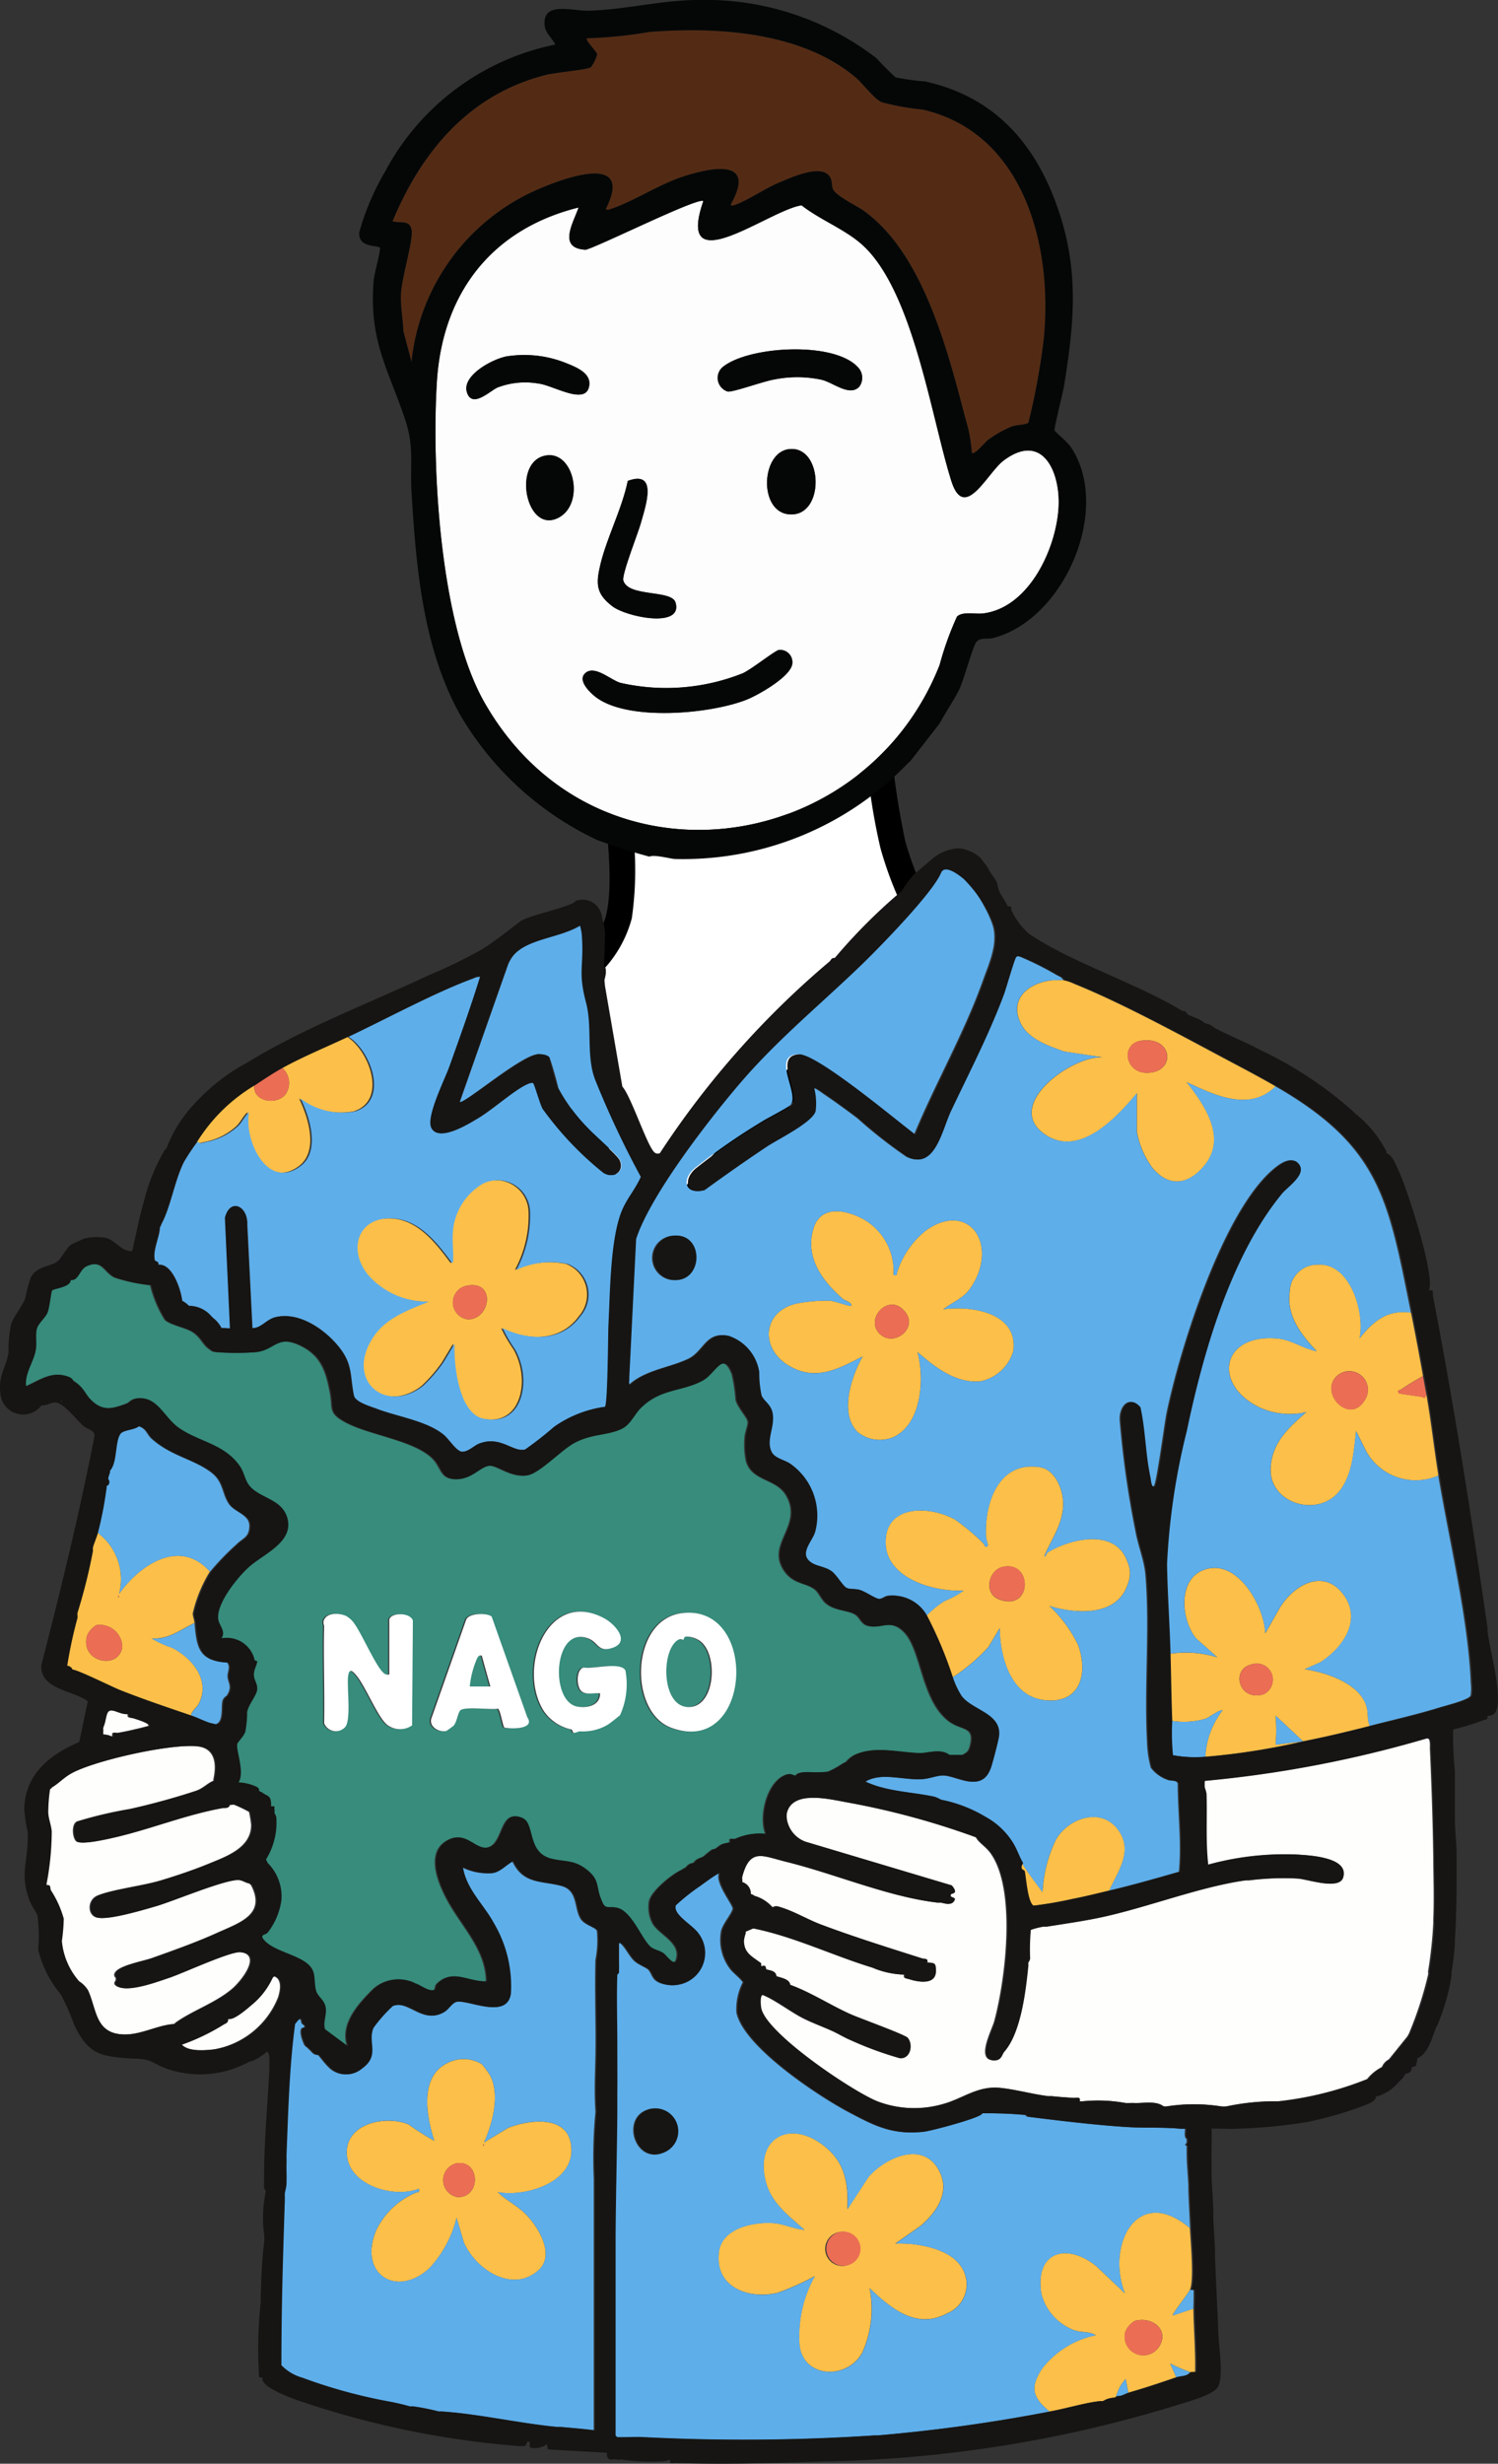 <svg xmlns="http://www.w3.org/2000/svg" xmlns:xlink="http://www.w3.org/1999/xlink" width="109.397" height="179.827" viewBox="0 0 109.397 179.827"><rect x="0" y="0" width="109.397" height="179.827" fill="#333333" stroke="none"/><defs><clipPath id="a"><rect width="109.397" height="179.827" transform="translate(0 0)" fill="none"/></clipPath></defs><g transform="translate(0 -0.002)"><g transform="translate(0 0.002)" clip-path="url(#a)"><path d="M326.771,469.344,322.437,453.6c1.375-.753,4.248-2.642,4.875-5.544.493-2.282.089-6.06-.2-8.15a30.335,30.335,0,0,0,7.363,1.3,7.229,7.229,0,0,0,1.858-.21c2.421-.654,7.478-3.727,9.889-5.244A51.233,51.233,0,0,0,347.3,442.9a26.279,26.279,0,0,0,2.556,6.045l-17.84,20.468Z" transform="translate(-282.093 -381.235)" fill="#fff"/><path d="M337.684,425.951a45.126,45.126,0,0,0,.953,5.781,26.419,26.419,0,0,0,2.326,5.691l-17.122,19.644-4.1-.053-3.955-14.364c.365-.225.773-.5,1.194-.817a8.781,8.781,0,0,0,3.5-4.975,24.821,24.821,0,0,0-.01-7.077,27.593,27.593,0,0,0,6.253.969,8.033,8.033,0,0,0,2.1-.242c2.175-.588,6.185-2.912,8.862-4.556m1.592-3.225s-7.876,5.14-10.943,5.969a6.308,6.308,0,0,1-1.613.177c-3.415,0-8.52-1.7-8.52-1.7s1.105,6.218.442,9.285c-.722,3.341-5.066,5.251-5.066,5.251l4.726,17.161,6.384.083,18.57-21.306a26.374,26.374,0,0,1-2.8-6.384,59.987,59.987,0,0,1-1.179-8.539" transform="translate(-274.34 -369.833)"/><path d="M482.753,1014.308a3.7,3.7,0,0,1,0,.375c.123,2.645.211,5.372.25,8.008,0,.083,0,.167,0,.25.016,1.387.06,2.877,0,4.254,0,.083,0,.167,0,.25a32.094,32.094,0,0,1-.375,3.5c-.013.079.014.173,0,.25a26.877,26.877,0,0,1-1.376,4.254c-.038.1-.1.186-.125.25l-1.37,1.7a1.062,1.062,0,0,0-.507.556,3.324,3.324,0,0,0-1.083.88,24.687,24.687,0,0,1-6.488,1.622,17.009,17.009,0,0,0-3.815.376c-.023,0-.223.013-.375,0a12.68,12.68,0,0,0-4,0c-.072.019-.18-.02-.25,0-.521-.446-1.454-.216-2.127-.25-.207-.01-.418.012-.626,0a11.184,11.184,0,0,0-3.128-.125c-.075.017-.18-.019-.25,0,.069-.389-.2-.231-.434-.249-.521-.038-1.051-.068-1.568-.127-.082-.009-.169.01-.25,0-1.154-.135-2.473-.51-3.581-.61-1.6-.145-2.68.816-4.15,1.2a7.656,7.656,0,0,1-4.781-.214c-1.793-.706-8.169-4.979-8.5-6.826-.026-.143-.125-1.047.179-.93.849.325,2.05,1.244,2.937,1.693.689.349,1.433.615,2.133.933.441.2.9.484,1.38.684a25.309,25.309,0,0,0,3.565,1.305c.727-.009.916-1.01.509-1.5-.194-.234-3.518-1.431-4.162-1.719-1.489-.664-2.915-1.607-4.42-2.149-.049-.411-.619-.506-1-.625-.069-.383-.354-.4-.751-.5-.1-.5-.194-.129-.375-.25-.013-.009.038-.173-.027-.221-.65-.485-1.206-.716-1.228-1.6a2.194,2.194,0,0,1,.129-.553c0-.041,0-.084,0-.125l.57-.243c2.978.589,5.818,1.98,8.749,2.874a6.232,6.232,0,0,0,2.192.5c.041-.005.084.005.125,0-.063.311.14.27.346.336.735.238,1.933.424,1.914-.644-.01-.539-.107-.533-.508-.569-.041,0-.084.005-.125,0,.072-.339-.171-.243-.374-.308-2.431-.773-5.031-1.586-7.409-2.482-.929-.35-1.93-.948-2.894-1.243-.229-.07-.362-.148-.585.029-.04-.034-.074-.084-.125-.125a2.721,2.721,0,0,0-1.251-.751.478.478,0,0,0-.25-.125.877.877,0,0,0-.626-.876c.025-.108-.027-.271,0-.375.556-2.145,1.514-1.525,3.28-1.091,3.536.87,7.418,2.545,10.984,2.967.081.01.168-.006.25,0,.21.015.784.3,1-.189.113-.254-.468-.144-.245-.433.039-.05.562-.013.032-.636l-10.67-3.186a2.1,2.1,0,0,1-1.378-1.687,1.523,1.523,0,0,1,0-.375c.37-1.733,3.157-1.04,4.384-.818a57.062,57.062,0,0,1,9.5,2.569c.176.369.7.658,1.052,1.138,1.924,2.642,1.115,9.218.288,12.277-.176.65-1.314,2.736-.147,2.854.608.061.624-.419.808-.629,1.21-1.38,1.564-4.382,1.752-6.256.008-.082-.007-.168,0-.25a.71.71,0,0,0,.13-.3,15.541,15.541,0,0,1,.049-2.083,5.379,5.379,0,0,1,.947-.242c.079-.012.171.013.25,0,1.346-.217,2.67-.4,4.005-.687,3.392-.737,7.174-2.226,10.509-2.692.08-.011.169.01.25,0a20.225,20.225,0,0,1,3.571-.13c.774.056,3.006.863,3.284-.084.435-1.481-2.416-1.611-3.409-1.668a21.009,21.009,0,0,0-6.448.755c-.194-1.729-.071-3.463-.125-5.2a2.237,2.237,0,0,0-.126-.431,2.557,2.557,0,0,1,0-.5,85.21,85.21,0,0,0,16.231-3.106c.254-.021.254.164.285.353" transform="translate(-378.337 -887.084)" fill="#fefefd"/><path d="M519.9,866.392a7,7,0,0,1,1.336-1.1,6.961,6.961,0,0,0,1.417-.772c-2.095.135-5.582-.848-5.7-3.376-.13-2.911,3.155-2.859,5.06-1.808a15.2,15.2,0,0,1,2.116,1.787c.019.014.091.349.271.141.056-.065-.117-.522-.124-.688-.112-2.45.919-5.531,3.933-5.059,1.142.179,1.709,1.659,1.708,2.682,0,1.437-.855,2.567-1.386,3.815.19.019.086-.171.279-.289,1.687-1.024,4.943-1.748,5.786.668a2.041,2.041,0,0,1,.037,1.658c-.768,2.383-3.775,2.2-5.727,1.594a9.713,9.713,0,0,1,2.1,2.842c.777,2.163.127,4.373-2.527,4.027-2.422-.316-3.18-3.175-3.2-5.244l-.82,1.368a13.323,13.323,0,0,1-2.682,2.26,29.539,29.539,0,0,0-1.877-4.5m5.595-3.6c-1.034.234-1.41,1.918-.286,2.36,2.464.969,2.508-2.864.286-2.36" transform="translate(-452.274 -748.427)" fill="#fcbf49"/><path d="M732.592,753.142a4.135,4.135,0,0,1-5.279-1.791l-.726-1.462c-.179,1.5-.263,3.321-1.314,4.5-1.623,1.827-5.054.743-4.93-1.8.09-1.846,1.322-2.96,2.615-4.084a5.308,5.308,0,0,1-3.463-.355c-3.441-1.7-2.725-5.409,1.383-5.011,1.018.1,1.835.738,2.828.923-1.133-1.212-2.221-2.566-1.966-4.348a2.012,2.012,0,0,1,2.034-1.971c2.385-.173,3.471,3.492,3.065,5.38.991-1.249,2.04-2.124,3.752-1.877.311,1.537.6,3.086.876,4.63-.523.3-1.094.63-1.589.972-.081.056-.377.095-.164.279.064.055,1.365.206,1.676.271.239.05.109.221.327-.145.347,1.948.555,3.94.876,5.881m-7.464-7.214c-1.208,1.267.989,3.493,2.063,1.75a1.357,1.357,0,0,0-2.063-1.75" transform="translate(-627.55 -645.438)" fill="#fcbf49"/><path d="M682.509,920.916a7.941,7.941,0,0,1,3.5.249l-1.555-1.384c-1.06-1.294-1.342-4.147.428-4.935,2.475-1.1,4.551,2.5,4.632,4.567l1.022-1.792c.918-1.595,3.054-2.961,4.546-1.212,1.594,1.869.2,4-1.525,5.109l-1.165.522c1.533.217,3.9.994,4.477,2.593.209.575.048,1.031.277,1.537-1.663.425-3.2.791-4.88,1.126l-2-1.877a11.949,11.949,0,0,1,0,2.128l2-.251a49.756,49.756,0,0,1-7.132,1.126,6.024,6.024,0,0,1,1.251-3.377c-.136-.116-.981.509-1.214.6a5.622,5.622,0,0,1-2.539.151c-.064-1.631-.08-3.248-.125-4.88m5.969.777c-1.49.344-.908,2.732.919,2.169a1.179,1.179,0,0,0-.919-2.169" transform="translate(-597.111 -800.198)" fill="#fcbf49"/><path d="M597,571.768a3.32,3.32,0,0,1,.8.269c3.729,1.5,8.464,4.127,12.095,6.047.879.465,1.765.945,2.625,1.441-1.911,1.884-4.464.632-6.5-.314,1.329,1.681,2.963,4.055,1.313,6.071-1.146,1.4-2.577,1.668-3.814.183a6.368,6.368,0,0,1-1.13-2.624v-2.815c-1.454,1.731-4.131,4.666-6.626,3.06-3.267-2.1,1.843-5.813,4.123-5.689l-2.778-.411c-1.135-.4-2.631-.9-3.2-2.058-.887-1.814.6-2.979,2.3-3.153.093-.01.754-.013.8-.007m5.727,4.412c-1.548.2-1.239,2.322.348,2.349,2.152.036,2-2.657-.348-2.349" transform="translate(-519.36 -500.225)" fill="#fcbf49"/><path d="M125.52,604.787c1.642,1.025,2.968,4.637.5,5.441a5.023,5.023,0,0,1-4-.937c.662,1.346,1.46,3.832-.009,4.935-2.413,1.812-4.151-1.918-3.748-3.934-.321.266-.494.706-.807,1.006a4.7,4.7,0,0,1-2.34,1.166c-.183.034-.487.191-.606-.045a12.444,12.444,0,0,1,4.254-4.129c-.2,1.311,1.847,1.557,2.361.547a1.465,1.465,0,0,0-.359-1.8c1.545-.844,3.172-1.506,4.755-2.252" transform="translate(-100.181 -529.114)" fill="#fcbf49"/><path d="M602.086,1065.3c-.912.216-1.833.448-2.753.626a27.951,27.951,0,0,1-2.86.489c-.437-.249-.542-2.025-.651-2.524-.024-.109-.424-.084-.117-.593.442.731.995,1.438,1.5,2.127a9.888,9.888,0,0,1,.978-3.84c.928-1.6,3.361-2.417,4.583-.656,1.066,1.537-.058,2.958-.68,4.371" transform="translate(-521.067 -927.315)" fill="#fcbf49"/><path d="M112.267,1152.787c.669.179.5,1.049.346,1.536a6.171,6.171,0,0,1-4.7,3.81c-.706.085-1.92.172-2.4-.339a15.6,15.6,0,0,0,3-1.438c.18-.123.393-.131.373-.441.017.013.08,0,.125,0,.36.029,1.253-.723,1.567-1a5.558,5.558,0,0,0,1.561-2.005c.02-.041.1-.078.125-.125" transform="translate(-92.309 -1008.547)" fill="#fefefd"/><path d="M150.413,622.787a1.465,1.465,0,0,1,.359,1.8c-.514,1.01-2.563.764-2.361-.547.668-.439,1.284-.859,2-1.251" transform="translate(-129.829 -544.862)" fill="#eb6e54"/><path d="M817.727,802.787c.083.458.169.919.25,1.376-.217.366-.088.2-.327.145-.311-.065-1.611-.216-1.676-.271-.214-.184.083-.223.164-.278.495-.341,1.066-.671,1.589-.972" transform="translate(-713.811 -702.34)" fill="#eb6e54"/><path d="M38.761,1020.936c-.009.04.01.087,0,.125-.481.206-.692.507-1.224.715a50.772,50.772,0,0,1-4.906,1.35,30.042,30.042,0,0,0-3.847.908c-.424.232-.311,1.216-.045,1.45.314.275,2.136-.145,2.617-.253,2.664-.6,5.219-1.661,7.97-2.165.218-.04.472.057.56-.254.1.029.286-.032.375,0a10.628,10.628,0,0,1,1.1.525,8.518,8.518,0,0,1,.153.921c.033,1.7-1.838,2.337-3.133,2.869-1.1.451-2.392.886-3.531,1.224-1.312.389-3.468.641-4.547,1.084-.767.315-.754,1.415-.09,1.608.774.225,3.369-.558,4.261-.815,1.294-.374,5.1-1.988,6.1-1.92.307.021.523.215.815.26.03.053.106.089.125.125,1.11,2.133-.843,2.724-2.479,3.464-1.529.692-3.2,1.284-4.783,1.849-.615.219-2.426.535-2.692,1.076a.268.268,0,0,0,.069.368.908.908,0,0,0,0,.125c.01.117-.327.311.156.532.821.375,2.8-.366,3.662-.655,1.039-.346,4.467-1.947,5.241-1.878,1.66.149.1,2.107-.565,2.671-1.238,1.045-2.82,1.545-4.116,2.458-.09.063-.027.106-.25.125-1.079.09-2.27.745-3.447.755-2.273.018-2.113-1.752-2.782-3.221a2.02,2.02,0,0,0-.653-.661,5.163,5.163,0,0,1-1.263-2.941,13.45,13.45,0,0,0,.137-1.628,7.356,7.356,0,0,0-.937-2.071c-.081-.187.025-.442-.314-.367.007-.04-.005-.084,0-.125a20.676,20.676,0,0,0,.373-3.814c-.036-.454-.236-.911-.254-1.376a11.915,11.915,0,0,1,.131-1.692c0-.017.114-.063.125-.125.5-.293.849-.7,1.417-1.022,1.7-.96,7.528-2.26,9.4-1.972,1.24.191,1.293,1.375,1.072,2.369" transform="translate(-23.182 -891.085)" fill="#fefefd"/><path d="M40.761,893.788a4.211,4.211,0,0,1,1.628,4.5c1.519-2.132,4.433-4.088,6.63-1.627a10.007,10.007,0,0,0-1.256,3.061c0,.208.11.453.13.693-1.022.492-1.912,1.22-3.128,1.127a7.7,7.7,0,0,0,1.5.685c1.474.751,2.819,2.386,1.945,4.076-.176.34-.51.494-.571.868-1.761-.6-3.527-1.191-5.255-1.877-.6-.238-3.127-1.5-3.5-1.5-.039-.145-.143-.179-.25-.25-.03-.02-.1.02-.125,0a32.205,32.205,0,0,1,.751-3.5c.015-.122-.011-.253,0-.375a40.182,40.182,0,0,0,1.126-4.5c.017-.074-.017-.176,0-.25.071-.309.3-.8.375-1.126m1.564,4.63v.125q.122-.062,0-.125m-1.6,2.153a1.7,1.7,0,0,0-.658.718c-.607,1.939,2.238,2.617,2.552.916a1.635,1.635,0,0,0-1.894-1.634" transform="translate(-33.691 -781.955)" fill="#fcbf49"/><path d="M61.222,997.938c.042,0,.084,0,.125,0-.073.337.171.241.371.311.121.042,1.277.375,1.13.564-.726.195-1.456.365-2.2.5-.233.042-.5-.143-.429.253-.042-.008-.088.01-.125,0a1.182,1.182,0,0,0-.626-.125c.021-.067-.02-.179,0-.25s-.019-.178,0-.25c.024-.094.086-.233.125-.375.074-.268.123-.79.329-.863.365-.13.815.257,1.3.238" transform="translate(-52.024 -872.841)" fill="#fefefd"/><path d="M35.009,816.787c.081.042.081.084,0,.125Z" transform="translate(-30.629 -714.588)" fill="#fefefd"/><path d="M615.068,1291.933c.042,1,.316,3.755,0,4.5-.1.245-1.34,1.806-1.251,1.875l1.5-.5c.025,1.546.161,3.082.125,4.63-.122-.011-.256.017-.375,0a13.35,13.35,0,0,1-1.44-.623l.439,1c-1.214.418-2.263.768-3.5,1.126l-.187-1a2.963,2.963,0,0,0-.689,1.251c-.009.031-.1.077-.125.125a.49.49,0,0,0-.125,0,1.506,1.506,0,0,0-.751.25c-.083,0-.169-.008-.25,0-.975.093-2.537.555-3.629.751-1.243-1.041-1.444-1.735-.552-3.117a6.611,6.611,0,0,1,3.93-2.45c-.428-.286-.985-.185-1.528-.348a3.877,3.877,0,0,1-2.445-2.685c-.5-3.1,1.867-3.743,4.018-2.01l2.081,1.977c-1.386-3.543.921-7.995,4.756-4.754m-4.041,6.783a1.591,1.591,0,0,0-.688.814,1.365,1.365,0,0,0,2.46,1.083c.807-1.223-.472-2.276-1.772-1.9" transform="translate(-528.169 -1129.3)" fill="#fcbf49"/><path d="M457.8,711.261c.357.068.2-.1.283-.273a6.41,6.41,0,0,1,2.053-2.958c3.062-2.217,5.32.852,3.444,3.944-.615,1.014-1.264,1.124-2.151,1.789,2.069-.293,5.513.256,5.119,3.056a3.163,3.163,0,0,1-2.422,2.206c-1.8.155-3.3-1.045-4.573-2.132.516,1.926.318,5.128-1.665,6.155a2.553,2.553,0,0,1-2.719-.334c-1.356-1.348-.44-4.077.377-5.511-1.769.908-3.391,1.819-5.336.71-2.171-1.236-2.024-3.964.482-4.565a11.615,11.615,0,0,1,2.422-.215c.394.02,1.5.432,1.558.379.221-.2-.451-.4-.563-.5-1.5-1.3-2.807-3.045-2.153-5.158.5-1.61,2.107-1.4,3.368-.812a4.359,4.359,0,0,1,2.477,4.217m-.963,4.341c1.1.973,3-.643,1.579-1.891-1.141-1-2.745.859-1.579,1.891" transform="translate(-392.547 -618.197)" fill="#fcbf49"/><path d="M428.729,1250.036l1.56-2.379c1.223-1.388,3.873-2.609,5.074-.564.939,1.6-.029,3.067-1.253,4.134l-1.878,1.311c1.429-.07,3.752.3,4.683,1.512a2.291,2.291,0,0,1-.9,3.587c-2.255,1.2-4.094-.366-5.659-1.844a7.777,7.777,0,0,1-.56,4.759c-1.139,1.94-4.253,1.812-4.557-.581a9.021,9.021,0,0,1,1.112-5.052,19.8,19.8,0,0,1-2.724,1.216c-2.154.507-4.63-.443-4.271-3.021.236-1.7,2.494-2.162,3.929-2.073.808.05,1.527.426,2.316.5-1.135-1.026-2.4-1.916-2.821-3.5-.828-3.1,1.633-4.624,4.186-2.685,1.594,1.211,1.858,2.763,1.764,4.681m-.533,1.654a1.247,1.247,0,0,0,.332,2.472,1.247,1.247,0,1,0-.332-2.472" transform="translate(-366.853 -1088.78)" fill="#fcbf49"/><path d="M214.77,692.279a4.477,4.477,0,0,1,2.168-3.463A2.372,2.372,0,0,1,220.4,690.9a8.294,8.294,0,0,1-1,4.2,5.9,5.9,0,0,1,3.75-.435,2.393,2.393,0,0,1,.931,3.8c-1.367,1.9-3.743,1.806-5.682.887a10.685,10.685,0,0,0,.9,1.541,4.818,4.818,0,0,1,.609,2.405c-.055,1.752-1.02,3.047-2.918,2.656-1.8-.371-2.182-4-2.094-5.476l-.823,1.364a10.66,10.66,0,0,1-1.511,1.742c-2.7,2.046-5.655-.4-3.647-3.522.938-1.458,2.57-2.025,4.108-2.65a5.769,5.769,0,0,1-4.383-1.874c-1.616-1.88-.827-4.388,1.815-4.192,1.911.142,3.2,1.831,4.255,3.251l.063-.063c.058-.722-.079-1.546,0-2.252m1.092,3.971a1.244,1.244,0,0,0,.094,2.452c1.674.031,2.083-2.9-.094-2.452" transform="translate(-181.799 -602.405)" fill="#fcbf49"/><path d="M212.266,1201.51a6.944,6.944,0,0,1,.606.832c.737,1.411.181,3.511-.444,4.886l1.754-1.06c1.45-.576,4.152-.957,4.571,1.054.587,2.814-3.14,4.024-5.325,3.637.607.576,1.4.975,2,1.561.938.917,2.227,3,.992,4.123-1.913,1.745-4.619-.047-5.47-2.023l-.527-1.785a8.3,8.3,0,0,1-2,3.691c-2.4,2.189-5.193.4-3.884-2.758a5.581,5.581,0,0,1,2.879-2.758c.167-.089.321.038.252-.3-1.944.768-5.433-.358-5.261-2.821.14-2.009,2.917-2.541,4.512-1.871a17.579,17.579,0,0,0,1.876,1.188c-.575-1.753-1.1-4.641.916-5.653a2.576,2.576,0,0,1,2.552.06m.1,5.843v.125q.122-.062,0-.125m-1.97,1.4a1.26,1.26,0,0,0,.088,2.462c1.746.061,1.681-2.768-.088-2.462" transform="translate(-177.079 -1050.851)" fill="#fcbf49"/><path d="M578.433,913.674c2.223-.5,2.178,3.329-.286,2.36-1.124-.442-.748-2.126.286-2.36" transform="translate(-505.208 -799.312)" fill="#eb6e54"/><path d="M777.389,800.274a1.357,1.357,0,0,1,2.063,1.75c-1.074,1.743-3.271-.483-2.063-1.75" transform="translate(-679.811 -699.783)" fill="#eb6e54"/><path d="M724.3,970.649a1.179,1.179,0,0,1,.919,2.169c-1.828.563-2.409-1.825-.919-2.169" transform="translate(-632.929 -849.154)" fill="#eb6e54"/><path d="M659.187,606.874c2.348-.308,2.5,2.385.348,2.349-1.586-.027-1.9-2.146-.348-2.349" transform="translate(-575.82 -530.918)" fill="#eb6e54"/><path d="M683.368,998.447a5.622,5.622,0,0,0,2.539-.151c.233-.089,1.078-.715,1.214-.6a6.025,6.025,0,0,0-1.251,3.377,9.018,9.018,0,0,1-2.448-.117,16.4,16.4,0,0,1-.055-2.51" transform="translate(-597.845 -872.85)" fill="#5eaeea"/><path d="M91.637,946.787c.142,1.779.312,2.777,2.377,2.878.265.347.009.691.031,1.031.028.429.274.62.094,1.1-.023.06-.087.173-.125.25s-.276.145-.349.464c-.1.443.1,1.562-.527,1.664-.18-.057-.367-.081-.5-.125-.418-.139-.839-.36-1.251-.5.061-.375.4-.529.571-.868.874-1.691-.471-3.325-1.945-4.076a7.685,7.685,0,0,1-1.5-.685c1.216.093,2.106-.635,3.128-1.127" transform="translate(-77.434 -828.322)" fill="#5eaeea"/><path d="M684.439,1379.43c-.229.329-.7.272-1,.375l-.439-1a13.316,13.316,0,0,0,1.44.623" transform="translate(-597.54 -1206.286)" fill="#5eaeea"/><path d="M652.385,1388.792c-.262.076-.543.29-.876.25a2.96,2.96,0,0,1,.689-1.251Z" transform="translate(-569.99 -1214.147)" fill="#5eaeea"/><path d="M746.511,1002.664l-2,.251a11.953,11.953,0,0,0,0-2.127Z" transform="translate(-651.354 -875.565)" fill="#5eaeea"/><path d="M685.728,1335.731c.07.011.235-.021.25,0,.041.055,0,1.137,0,1.377l-1.5.5c-.089-.069,1.148-1.631,1.251-1.876" transform="translate(-598.829 -1168.594)" fill="#5eaeea"/><path d="M366.924,531.134c1.042-3.243,5.5-8.969,7.818-11.638,2.65-3.045,5.75-5.587,8.638-8.378,1.337-1.292,5.906-7.092,6.291-7.356.6-.409,2.8,2.665,3.374,4.441.431,1.344-.26,2.811-.72,4.1-1.366,3.831-3.452,7.441-5.009,11.2-1.318-.977-7.244-5.97-8.538-5.857-1.856.162.156,2.833-.46,3.678-.128.176-1.694.973-2.05,1.2a46.862,46.862,0,0,0-5.026,3.483c-.93.83-.616,1.9.681,1.556,1.5-1.088,3.023-2.161,4.569-3.188.778-.517,3.358-1.781,3.542-2.589a4.536,4.536,0,0,0-.1-1.662c.084-.091.708.382.841.472.807.544,1.623,1.142,2.4,1.728a34.422,34.422,0,0,0,3.574,2.807c2.007.983,2.516-1.957,3.172-3.341,1.336-2.818,2.774-5.59,3.87-8.518.148-.4.785-2.645.9-2.732.14-.105.248-.031.386,0a22.949,22.949,0,0,1,2.669,1.34c.175.1.376.143.456.357-.041-.005-.7,0-.8.007-1.7.174-3.19,1.339-2.3,3.153.566,1.157,2.062,1.654,3.2,2.058l2.778.411c-2.28-.125-7.39,3.585-4.123,5.689,2.495,1.606,5.172-1.329,6.626-3.06v2.815a6.371,6.371,0,0,0,1.129,2.624c1.237,1.485,2.668,1.219,3.814-.183,1.65-2.017.017-4.391-1.313-6.071,2.04.946,4.593,2.2,6.5.314,7.664,4.419,8.218,8.269,9.885,16.516-1.712-.247-2.762.628-3.752,1.877.406-1.888-.68-5.553-3.065-5.38a2.011,2.011,0,0,0-2.034,1.971c-.255,1.782.833,3.136,1.966,4.348-.993-.185-1.81-.825-2.828-.923-4.108-.4-4.824,3.31-1.383,5.01a5.306,5.306,0,0,0,3.463.355c-1.293,1.124-2.525,2.238-2.615,4.084-.124,2.54,3.308,3.624,4.93,1.8,1.051-1.184,1.135-3.008,1.314-4.505l.726,1.462a4.135,4.135,0,0,0,5.279,1.79c.785,4.751,2.186,10.448,2.375,15.2a2.968,2.968,0,0,1-.019.855c-.1.307-1.846.738-2.261.867-1.689.523-3.392.906-5.1,1.343-.228-.506-.068-.962-.277-1.537-.58-1.6-2.944-2.376-4.477-2.593l1.166-.522c1.721-1.11,3.119-3.24,1.525-5.109-1.492-1.75-3.629-.383-4.546,1.212l-1.022,1.792c-.081-2.072-2.157-5.669-4.632-4.567-1.77.788-1.488,3.641-.428,4.935l1.555,1.384a7.937,7.937,0,0,0-3.5-.249c-.06-2.163-.224-4.4-.255-6.564a49.417,49.417,0,0,1,1.441-9.7c1.189-5.694,3.213-12.784,6.95-17.324.431-.523,1.8-1.393,1.257-2.14-.39-.54-1.025-.229-1.447.073-3.911,2.8-7.211,13.46-8.16,18.116-.146.717-.721,5.095-.914,5.281-.268.259-.307-.489-.332-.6-.368-1.682-.364-3.461-.737-5.145-.768-.894-1.476-.057-1.433.928a70.247,70.247,0,0,0,1.148,8.116c.187,1.046.645,2.173.728,3.151.337,3.951-.1,8.3.122,12.265a8.132,8.132,0,0,0,.272,1.856,2.6,2.6,0,0,0,1.234.893c.247.1.639-.016.735.266.006,2.143.287,4.3.086,6.435-1.667.476-3.377.968-5.075,1.369.622-1.413,1.746-2.835.68-4.371-1.221-1.761-3.655-.943-4.583.656a9.892,9.892,0,0,0-.978,3.84c-.506-.689-1.059-1.4-1.5-2.127-.288-.478-.443-1.017-.751-1.5a5.452,5.452,0,0,0-2-1.877,10.063,10.063,0,0,0-3.253-1.251,2.716,2.716,0,0,0-.469-.215c-1.651-.355-3.456-.368-5.035-1.1,1.191-.715,2.83-.082,4.2-.184.5-.037,1.043-.269,1.5-.266,1.068.009,2.829,1.368,3.48-.636.125-.384.509-1.836.56-2.2.238-1.7-1.93-1.908-2.728-2.97a6.056,6.056,0,0,1-.626-1.314,13.318,13.318,0,0,0,2.682-2.26l.82-1.368c.022,2.068.781,4.928,3.2,5.244,2.654.346,3.3-1.864,2.527-4.027a9.712,9.712,0,0,0-2.1-2.842c1.952.6,4.959.789,5.727-1.594a2.041,2.041,0,0,0-.037-1.658c-.843-2.416-4.1-1.691-5.786-.667-.193.117-.089.307-.279.289.532-1.249,1.385-2.378,1.386-3.816,0-1.023-.566-2.5-1.708-2.682-3.014-.473-4.046,2.609-3.933,5.059.008.166.18.623.124.688-.181.207-.252-.127-.271-.141a15.184,15.184,0,0,0-2.116-1.787c-1.905-1.051-5.19-1.1-5.06,1.808.113,2.528,3.6,3.511,5.7,3.376a6.979,6.979,0,0,1-1.417.772,6.988,6.988,0,0,0-1.336,1.1,2.852,2.852,0,0,0-2.809-1.495c-.261.029-.438.266-.727.224s-.958-.514-1.366-.646c-.335-.108-.688-.029-.976-.15s-.73-.959-1.137-1.241c-.457-.316-1.015-.339-1.414-.588-1-.624-.007-1.508.23-2.239a4.618,4.618,0,0,0-1.849-5.026c-.4-.257-1.085-.382-1.311-.816-.467-.9.287-1.89.044-2.923-.135-.574-.635-.832-.789-1.212a7.6,7.6,0,0,1-.171-1.706,3.317,3.317,0,0,0-2.231-2.648c-1.591-.323-1.749,1.12-2.856,1.663-1.353.662-3.17.819-4.346,1.91-.139-.079-.035-.356-.062-.5Zm18.894,2.627a4.359,4.359,0,0,0-2.477-4.217c-1.261-.589-2.87-.8-3.368.813-.654,2.113.652,3.855,2.153,5.158.112.1.785.3.563.5-.06.053-1.164-.359-1.558-.379a11.614,11.614,0,0,0-2.422.215c-2.506.6-2.653,3.328-.482,4.565,1.945,1.108,3.567.2,5.336-.711-.817,1.434-1.733,4.163-.377,5.511a2.553,2.553,0,0,0,2.72.334c1.983-1.027,2.182-4.229,1.665-6.155,1.275,1.087,2.775,2.286,4.573,2.132a3.163,3.163,0,0,0,2.422-2.206c.395-2.8-3.05-3.349-5.119-3.056.887-.665,1.536-.775,2.151-1.789,1.876-3.092-.382-6.161-3.444-3.944a6.411,6.411,0,0,0-2.053,2.958c-.082.177.074.341-.283.273m-16.3-2.851a1.626,1.626,0,0,0,0,3.2c2.394.347,2.452-3.608,0-3.2" transform="translate(-320.565 -440.697)" fill="#5eaeea"/><path d="M358.752,1097.873c.009,0,.057-.115.184-.017.35.271.639.931,1,1.273.3.289.872.487,1.036.653.3.306.228.763.943,1a2.355,2.355,0,0,0,2.648-3.649c-.422-.623-1.875-1.357-1.661-2.048a14.808,14.808,0,0,1,1.818-1.441c.168-.12,1.328-.992,1.415-.9-.28.716.988,2.258,1,2.564.009.291-.744,1.135-.842,1.657a3.51,3.51,0,0,0,.667,2.777c.169.23.891.821.916.965a4.277,4.277,0,0,0-.458,2.207c.516,2.49,5.964,6.086,8.146,7.244,1.916,1.018,3.217,1.7,5.492,1.445.5-.057,4.252-1.039,4.226-1.342a30.86,30.86,0,0,1,3.253.125.159.159,0,0,0,.125.125c2.333.291,4.856.6,7.2.75,1.32.084,2.585,0,3.94.126.123.012.251-.007.375,0,.018.236-.1.61.125.751-.007.082,0,.167,0,.25l-.124.187.124.064c0,.125,0,.25,0,.375-.011.894.1,1.756.125,2.628,0,.083,0,.167,0,.25.032.924.087,1.835.125,2.753-3.835-3.241-6.142,1.211-4.756,4.754l-2.081-1.977c-2.151-1.732-4.513-1.089-4.018,2.01a3.877,3.877,0,0,0,2.445,2.685c.543.163,1.1.063,1.528.349a6.611,6.611,0,0,0-3.93,2.45c-.892,1.382-.691,2.076.552,3.117a120.259,120.259,0,0,1-12.637,1.752c-.083.006-.168-.006-.25,0a145.528,145.528,0,0,1-16.949.12c-.6-.029-1.217.031-1.819.005a.528.528,0,0,1-.125-.125V1130.4c0-.666,0-1.336,0-2,0-.208,0-.417,0-.625,0-.375,0-.752,0-1.126,0-.416,0-.835,0-1.251v-1.251c0-.666,0-1.336,0-2,0-.167,0-.334,0-.5,0-.666,0-1.336,0-2,0-.084,0-.167,0-.25.014-3.044.1-6.1.125-9.134,0-.042,0-.083,0-.125,0-.167,0-.334,0-.5,0-.042,0-.083,0-.125,0-.167,0-.334,0-.5,0-.042,0-.083,0-.125.011-1.166,0-2.338,0-3.5v-.125c0-1.7-.057-3.43,0-5.13.164-.06.119-.239.125-.375.01-.207,0-.418,0-.626,0-.042,0-.083,0-.125,0-.375,0-.751,0-1.126m2.471,12.038c-2.48.411-1.19,4.417,1.076,3.083a1.673,1.673,0,0,0-1.076-3.083m14.3,7.356c.095-1.917-.17-3.47-1.764-4.681-2.553-1.939-5.015-.412-4.186,2.685.423,1.581,1.686,2.47,2.821,3.5-.789-.071-1.508-.447-2.316-.5-1.435-.089-3.693.376-3.929,2.073-.358,2.578,2.118,3.527,4.271,3.02a19.8,19.8,0,0,0,2.724-1.216,9.024,9.024,0,0,0-1.112,5.052c.3,2.393,3.417,2.521,4.557.581a7.778,7.778,0,0,0,.56-4.759c1.565,1.478,3.4,3.047,5.659,1.844a2.291,2.291,0,0,0,.9-3.587c-.931-1.212-3.254-1.582-4.683-1.512l1.878-1.311c1.224-1.067,2.192-2.535,1.253-4.134-1.2-2.045-3.851-.824-5.074.564Z" transform="translate(-313.644 -956.01)" fill="#5eaeea"/><path d="M104.313,544.162c2.81-1.325,6.333-3.243,9.17-4.281a.787.787,0,0,1,.464-.1c-.686,2.209-1.469,4.394-2.249,6.571-.33.921-1.7,3.635-1.316,4.44.529,1.108,2.777-.309,3.43-.7,1.048-.626,2.606-2.03,3.547-2.459.115-.053.371-.154.462-.091s.489,1.5.692,1.875a23.794,23.794,0,0,0,4.45,4.683c.771.452,1.546-.132,1.18-.929-.168-.365-1.941-1.894-2.376-2.378a12.649,12.649,0,0,1-2.124-2.881,23.125,23.125,0,0,0-.65-2.259c-.2-.133-.161-.148-.726-.222-1.139-.149-5.6,3.747-5.819,3.484l3.532-10.043c.779-1.9,5.181-4.841,5.787-2.542.489,1.856-.108,9.291.631,11.079a68.027,68.027,0,0,0,3.287,6.971c-.387.89-1.055,1.635-1.412,2.545-.816,2.081-.827,5.866-.946,8.188-.04.776-.048,5.841-.262,6.056a8.414,8.414,0,0,0-3.725,1.467,25.526,25.526,0,0,1-2.108,1.649c-.888.232-1.771-1.013-3.32-.446-.418.153-.807.611-1.28.609-.418,0-.971-.934-1.377-1.258-1.25-1-3.364-1.3-4.879-1.878-.468-.178-1.559-.487-1.657-.965-.3-1.443-.065-2.258-1.092-3.543s-2.935-2.62-4.671-2.165c-.627.164-1,.788-1.649.79l-.378-7.567c.052-1.338-1.241-1.974-1.616-.494l.368,8.063c-.042.041-.482-.035-.626,0a2.229,2.229,0,0,0-.626-.751c-.042-.041-.081-.086-.125-.125a2.152,2.152,0,0,0-1.5-.751c-.044-.006-.092.011-.125,0a2.267,2.267,0,0,0-.5-.375c-.089-.786-.686-2.609-1.627-2.628a.583.583,0,0,0-.125,0c.087-.251-.223-.23-.248-.336-.169-.742.351-1.67.373-2.417.081-.082.083-.172.125-.25.648-1.2.957-3.164,1.627-4.5a16.521,16.521,0,0,1,1-1.5c.118.236.423.078.606.045a4.7,4.7,0,0,0,2.34-1.165c.312-.3.486-.74.807-1.006-.4,2.015,1.335,5.745,3.748,3.933,1.469-1.1.671-3.589.009-4.935a5.023,5.023,0,0,0,4,.937c2.468-.8,1.143-4.416-.5-5.442m7.632,14.2c-.079.706.058,1.53,0,2.252l-.063.063c-1.056-1.42-2.345-3.11-4.255-3.251-2.642-.2-3.432,2.312-1.816,4.192a5.769,5.769,0,0,0,4.383,1.874c-1.538.625-3.17,1.192-4.108,2.65-2.008,3.12.95,5.568,3.647,3.522a10.656,10.656,0,0,0,1.512-1.742l.823-1.364c-.088,1.478.3,5.105,2.094,5.476,1.9.391,2.863-.9,2.918-2.656a4.815,4.815,0,0,0-.609-2.405,10.7,10.7,0,0,1-.9-1.541c1.939.918,4.314,1.015,5.682-.887a2.393,2.393,0,0,0-.931-3.8,5.9,5.9,0,0,0-3.75.435,8.294,8.294,0,0,0,1-4.2,2.372,2.372,0,0,0-3.467-2.082,4.477,4.477,0,0,0-2.168,3.463" transform="translate(-78.864 -468.489)" fill="#5eaeea"/><path d="M186.532,1104.054a34.806,34.806,0,0,0-.125,4.88c0,.084,0,.167,0,.25,0,.292,0,.584,0,.876v.375c0,.624,0,1.253,0,1.877,0,.083,0,.167,0,.25q0,.25,0,.5,0,.188,0,.375v.375c0,.208,0,.417,0,.625q0,6.441,0,12.887c-.826-.113-1.671-.174-2.5-.25-.082-.007-.168.008-.25,0-2.737-.261-5.748-.953-8.383-1.126-.083-.005-.168.008-.25,0a16.266,16.266,0,0,0-1.877-.375c-.082-.008-.169.009-.25,0a16.014,16.014,0,0,0-1.627-.375,38.041,38.041,0,0,1-6.227-1.718,3.4,3.4,0,0,1-1.53-.91c0-2.7.047-5.377.126-8.069.038-1.3.08-2.633.124-3.943.006-.167-.006-.334,0-.5,0-.122.114-.447.125-.751,0-.042,0-.083,0-.125.017-.457-.017-.92,0-1.376.008-.208-.008-.418,0-.625.127-3.171.206-6.365.626-9.509.635-.864.432,0,.626,0l.125.125c0,.042,0,.084,0,.125-.555-.052-.109,1.053-.025,1.219.094.185.2.2.275.282a1.456,1.456,0,0,0,.125.125c.189.176.276.38.626.375.241.282.488.622.751.876a1.724,1.724,0,0,0,2.377.125c1.354-.958.393-1.919.845-2.971a10.452,10.452,0,0,1,1.409-1.593c1.211-.517,2.237,1.381,3.793.414.316-.2.56-.667.9-.73.91-.167,3.633,1.308,3.929-.57a8.992,8.992,0,0,0-1.223-5.144c-.747-1.394-2.013-2.472-2.275-4.107a4.158,4.158,0,0,0,2.183.428c.577-.092,1.008-.63,1.5-.868.784,1.706,2.145,1.412,3.58,1.806,1.25.343.9,1.672,1.436,2.443.294.422,1.076.583,1.163.839a7.407,7.407,0,0,1-.106,2.116c-.063,2.2.033,4.422.006,6.628-.02,1.587-.112,2.807-.005,4.437m-8.294-3.466a2.576,2.576,0,0,0-2.552-.06c-2.016,1.012-1.491,3.9-.916,5.653a17.673,17.673,0,0,1-1.876-1.188c-1.594-.67-4.372-.138-4.512,1.871-.172,2.464,3.317,3.589,5.261,2.821.068.342-.085.215-.252.3a5.58,5.58,0,0,0-2.878,2.758c-1.31,3.16,1.486,4.947,3.884,2.758a8.3,8.3,0,0,0,2-3.691l.527,1.785c.85,1.975,3.557,3.768,5.47,2.023,1.235-1.127-.054-3.206-.992-4.123-.6-.587-1.4-.986-2-1.561,2.184.386,5.912-.824,5.324-3.637-.42-2.011-3.121-1.63-4.571-1.054l-1.753,1.06c.625-1.375,1.181-3.475.444-4.886a6.906,6.906,0,0,0-.606-.832" transform="translate(-143.05 -949.929)" fill="#5eaeea"/><path d="M64.767,842.422c-2.2-2.461-5.112-.505-6.63,1.627a4.211,4.211,0,0,0-1.628-4.5,26.917,26.917,0,0,0,.626-3.253c0-.041,0-.083,0-.125a.314.314,0,0,0,.125-.5c0-.041,0-.084,0-.125l.125-.375c0-.042,0-.083,0-.125.548-.587.356-2.112.76-2.681.211-.3,1.052-.281,1.367-.572.645.218.6.588,1,.944,1.417,1.261,3.029,1.461,4.322,2.435.93.7.777,1.528,1.313,2.315.419.615,1.512.769,1.494,1.61s-.484.874-.933,1.326a19.342,19.342,0,0,0-1.936,2.005" transform="translate(-49.438 -727.711)" fill="#5eaeea"/><path d="M51.024,947.692a1.635,1.635,0,0,1,1.894,1.634c-.314,1.7-3.159,1.022-2.552-.916a1.7,1.7,0,0,1,.658-.718" transform="translate(-43.99 -829.076)" fill="#eb6e54"/><path d="M69.009,930.787q.122.062,0,.125Z" transform="translate(-60.374 -814.324)" fill="#eb6e54"/><path d="M657.1,1353.446c1.3-.379,2.578.674,1.771,1.9a1.365,1.365,0,0,1-2.46-1.083,1.591,1.591,0,0,1,.688-.814" transform="translate(-574.246 -1184.03)" fill="#eb6e54"/><path d="M510.978,763.241c-1.167-1.032.438-2.9,1.578-1.891,1.417,1.248-.478,2.864-1.578,1.891" transform="translate(-446.687 -665.836)" fill="#eb6e54"/><path d="M23.554,739.014a8.583,8.583,0,0,0,1.051,2.513c.353.379,1.439.554,1.994.886.621.371.753.907,1.209,1.231.232.165.214.216.559.253a18.71,18.71,0,0,0,2.882,0c1.306-.148,1.546-1.247,3.15-.523s1.969,1.888,2.278,3.478c.231,1.191-.175,1.48,1.182,2.2,1.78.939,5.171,1.32,6.4,2.73.541.618.5,1.336,1.5,1.387,1.208.062,1.8-.91,2.523-.977.573-.053,1.549.854,2.723.707.871-.109,2.445-1.8,3.413-2.342,1.3-.723,2.546-.559,3.549-1.081.606-.315.877-1.033,1.365-1.513,1.451-1.427,3.016-1.165,4.515-1.991.948-.522,1.494-2.248,2.181-.442a12.29,12.29,0,0,1,.276,1.851c.137.558.845,1.285.882,1.6.028.242-.2.742-.221,1.106a5.9,5.9,0,0,0,.1,1.784c.434,1.474,2.181,1.234,2.909,2.472,1.277,2.172-1.353,3.459-.235,5.365.683,1.164,1.67.984,2.352,1.527.286.228.464.749.838,1.039.671.519,1.543.45,2.1.783.3.181.426.653.833.793.993.341,1.718-.569,2.746.508,1.275,1.336,1.237,4.975,3.265,6.494.931.7,1.924.32,1.531,1.8-.136.513-.319.458-.541.647h-.751c-.083,0-.167,0-.25,0-.662-.5-1.522-.122-2.176-.138-1.463-.036-3.08-.5-4.492.038a1.908,1.908,0,0,0-.839.6c-.1.043-.175.091-.25.125a6.767,6.767,0,0,1-1.092.6,9.416,9.416,0,0,1-1.411.029c-.083,0-.167,0-.25,0-.681.035-.655.252-.7.253-.246.006-.334-.22-.771-.035-1.324.561-1.905,3.014-1.41,4.286a4.262,4.262,0,0,0-2.252.376.537.537,0,0,0-.125,0c-.355-.039-.214.026-.25.25-.788.128-.589.192-1.126.5-.031.018-.094-.018-.125,0a6.727,6.727,0,0,0-.626.5c-.24.171-.507.116-.751.5a.632.632,0,0,0-.5.25c-.032.038-.1.065-.125.125-.108-.005-.181.095-.25.125-.676.3-2.244,1.556-2.37,2.321a2.61,2.61,0,0,0,.262,1.6c.494.843,2.1,1.4,1.713,2.627-.181.567-.736-.3-.989-.473-.294-.2-.705-.259-.924-.452-.69-.609-1.4-2.685-2.515-2.865-.725-.117-.817.2-1.145-.732-.312-.888-.1-1.322-.979-2.023-.931-.743-1.566-.572-2.569-.809-1.851-.437-1.2-2.565-2.151-2.978-1.624-.7-1.31,1.794-2.435,2.133-1,.3-1.67-1.323-3.083-.458-1.543.945-.516,3.251.148,4.445,1.03,1.852,2.749,3.52,2.774,5.8-1.359.066-2.481-.961-3.626.194-.137.138-.087.408-.2.441-.431.124-.988-.348-1.393-.482a2.69,2.69,0,0,0-3.226.6c-1.027,1.035-2.235,2.467-1.688,4l-1.687-1.252c-.173-.582.162-1.036.032-1.659-.1-.467-.539-.732-.665-1.086-.14-.394-.091-1.01-.213-1.414-.371-1.228-2.729-1.357-3.6-2.345-.375-.427.1-.357.259-.55a4.942,4.942,0,0,0,1-2.386,3.437,3.437,0,0,0-1.005-2.695,1.58,1.58,0,0,0-.125-.25,5.1,5.1,0,0,0,.756-3.076.713.713,0,0,0-.13-.3c-.014-.078.017-.178,0-.25-.046-.2.122-.3-.25-.25a.834.834,0,0,0,0-.125c0-.733-.316-.614-.626-.876-.061-.052-.177-.076-.25-.125-.014-.009.066-.15-.153-.29a3.313,3.313,0,0,0-1.349-.336c.473-.731-.188-2.311-.094-2.8.028-.146.469-.54.588-.9a7.334,7.334,0,0,0,.132-1.432c.09-.521.658-1.177.73-1.6s-.22-.709-.235-1.1.229-.75.244-1c0-.052-.17-.049-.188-.095a2.08,2.08,0,0,0-2.427-1.589c.342-.5-.141-.914-.223-1.344-.216-1.125,1.4-3.112,2.223-3.85,1.079-.971,3.289-1.823,2.821-3.569-.382-1.421-2.01-1.453-2.761-2.368-.351-.428-.376-.941-.7-1.423-1.138-1.67-3.078-1.8-4.525-2.858-1.035-.757-1.547-2.314-3.015-2.1-.371.055-.512.3-.7.368-1,.362-1.743.619-2.628-.25-.485-.477-.468-.854-1.251-1.376-.1-.066-.116-.212-.372-.313-1.22-.48-2.067.23-3.131.687-.119-.967.592-1.816.718-2.722.067-.481-.038-1.006.059-1.443.093-.42.615-.811.788-1.214.148-.346.26-1.5.333-1.606.107-.163,1.37-.236,1.356-.772.041,0,.084,0,.125,0,.457-.029.559-.791,1.054-1.011,1.178-.525,1.272.422,2.073.824a12.278,12.278,0,0,0,2.629.562m32.782,29.78c.016.887-.93,1.1-1.66.97-2.045-.37-1.742-6.011.835-4.962.7.284.682,1.009,1.708.681,1.379-.44.21-1.749-.592-2.173-4.135-2.186-6.366,3.681-4.4,6.777a3.256,3.256,0,0,0,2.012,1.342c.093.036.093.239.176.247.146.013.317-.107.481-.107a3.534,3.534,0,0,0,2.026-.5c.112-.068.839-.635.877-.687a5.472,5.472,0,0,0,.39-3.256c-.352-.657-2.382-.089-3.044-.213-.547.1-.557,1.334-.193,1.7.336.336.941.13,1.383.181m5.977-5.85c-3.743.458-3.921,7.193-.79,8.358,5.9,2.2,6.489-9.055.79-8.358m-26.122.469c-.12.249,0,.367,0,.5-.06,2.353.046,4.718,0,7.073a.92.92,0,0,0,1.5.309c.5-.431.156-2.932.245-3.7.076-.656.3-.466.61-.1.673.795,1.581,3.11,2.266,3.615a1.551,1.551,0,0,0,1.8.028l.059-7.644c-.194-.648-1.728-.6-1.728-.024v3.941a.415.415,0,0,1-.434-.13c-.541-.467-1.551-2.788-2.089-3.541a1.848,1.848,0,0,0-.605-.584c-.459-.221-1.364-.294-1.627.25m12.23-.218c-.292-.275-1.7-.289-1.873.252L44,770.664c-.143.6.6,1,1.106.875.031-.008.5-.348.521-.372.262-.283.306-.924.5-1.127.289-.3,2.213-.027,2.737-.127.183.043.363,1.272.472,1.367s2.345.239,1.682-.741Z" transform="translate(-12.604 -645.198)" fill="#378c7c"/><path d="M390.463,954.854c1.623.722,1.45,5.157-.748,4.947-1.855-.177-1.869-4.14-.643-4.888.216-.132.317.006.414-.025.027-.009-.011-.215.208-.226a1.746,1.746,0,0,1,.77.192" transform="translate(-339.649 -835.211)" fill="#378c7c"/><path d="M274.259,965.717l.627,2.252h-1.5a6.833,6.833,0,0,1,.528-2.037c.095-.159.129-.258.347-.215" transform="translate(-239.162 -844.875)" fill="#378c7c"/><path d="M482.922,1301.848a1.25,1.25,0,1,1,.332,2.472,1.25,1.25,0,0,1-.332-2.472" transform="translate(-421.58 -1138.937)" fill="#eb6e54"/><path d="M265.313,749.7c2.177-.444,1.768,2.483.094,2.452a1.244,1.244,0,0,1-.094-2.452" transform="translate(-231.25 -655.854)" fill="#eb6e54"/><path d="M259.607,1261.813c1.768-.306,1.834,2.523.088,2.462a1.26,1.26,0,0,1-.088-2.462" transform="translate(-226.29 -1103.911)" fill="#eb6e54"/><path d="M282.009,1250.787q.122.062,0,.125Z" transform="translate(-246.723 -1094.285)" fill="#eb6e54"/><path d="M273.7,117.177c-2.093,6.061,4.846.625,7.177.306,1.34,1.052,3.146,1.734,4.406,2.857,3.736,3.331,5.05,12.564,6.527,17.25.962,3.053,2.629-.591,3.83-1.486,2.843-2.119,4.138.844,4.006,3.39-.157,3.028-2.149,7.35-5.5,7.774-.59.075-1.524-.169-1.923.239a22.576,22.576,0,0,0-1.265,3.522c-5.566,14.124-25.215,16.814-33.237,2.744-3.209-5.628-3.876-16.965-3.478-23.4.4-6.475,4-11.156,10.35-12.731-.4,1.154-1.547,2.989.527,3.083,1.015-.266,8.269-3.889,8.582-3.546m11.387,13.547a1.1,1.1,0,0,0-.108-1.434c-1.759-1.911-8.025-1.535-9.883.012a1.042,1.042,0,0,0,.389,1.774c.4.055,2.667-.772,3.43-.888a8.494,8.494,0,0,1,3.437.03c.857.215,2.033,1.246,2.734.506m-25.628-2.236c-1.043.141-3.4,1.385-3.026,2.63.369,1.227,1.679-.084,2.234-.334a5.652,5.652,0,0,1,3.025-.286c1.02.123,3.278,1.526,3.64.31.31-1.043-.89-1.5-1.67-1.817a8.2,8.2,0,0,0-4.2-.5m20.532,6.785c-2.176.207-2.288,4.951.27,4.764,2.315-.17,2.13-4.992-.27-4.764m-17.752.462c-2.582.381-1.481,5.9.95,4.511,1.858-1.06,1.061-4.808-.95-4.511m5.94,1.86c-.418,2.043-1.528,4.136-2,6.107-.333,1.391-.328,2.128.878,3.046,1.043.794,5.189,1.63,4.61-.281-.288-.951-3.482-.37-3.812-1.61-.12-.451,1.083-3.457,1.289-4.211.328-1.2,1.273-3.876-.967-3.051m11.037,12.339c-.282.045-1.981,1.4-2.633,1.7a15.085,15.085,0,0,1-8.939.7c-.739-.225-1.835-1.28-2.527-.743-.669.519.283,1.438.722,1.775,2.335,1.791,8.327,1.246,10.989.209.861-.336,3.312-1.717,3.372-2.665a.9.9,0,0,0-.985-.98" transform="translate(-222.336 -102.496)" fill="#fdfdfd"/><path d="M275.546,46.293c-.185.153-.888.15-1.2.269a8.144,8.144,0,0,0-1.773,1.006c-.185.137-.988,1.125-1.161.922a11.08,11.08,0,0,0-.475-2.536c-1.3-4.985-3.109-12.038-7.414-15.129-.543-.39-2.06-1.095-2.263-1.6-.1-.255-.027-.575-.209-.872-.616-1.005-2.878.067-3.723.416-1.015.42-2.373,1.36-3.29,1.651-.1.032-.261.031-.228-.074,1.917-3.385-1.432-2.7-3.546-2-1.763.584-3.657,1.855-5.336,2.385-.1.032-.262.031-.228-.074,2.184-4.369-3.741-2-5.592-1.115A15.481,15.481,0,0,0,230.5,41.851l-.6-2.256c-.033-.9-.2-1.7-.18-2.614.033-1.232.919-3.99.778-4.771-.137-.761-.864-.451-1.388-.624,2.138-5.139,5.644-9.291,11.235-10.69.625-.156,2.955-.374,3.241-.542a2.967,2.967,0,0,0,.469-.939c-.043-.254-.914-1.034-.741-1.185a32.46,32.46,0,0,0,4.556-.462c4.961-.387,11.1-.016,15.054,3.316.557.469,1.308,1.524,1.9,1.81a18.473,18.473,0,0,0,3.01.541c7.446,1.72,9.524,10.069,8.832,16.795a49.748,49.748,0,0,1-1.116,6.064" transform="translate(-200.443 -15.436)" fill="#532b14"/><path d="M354.379,379.057a.9.9,0,0,1,.985.98c-.06.948-2.511,2.329-3.372,2.665-2.662,1.038-8.654,1.583-10.989-.209-.44-.337-1.392-1.256-.722-1.776.692-.537,1.788.518,2.527.743a15.084,15.084,0,0,0,8.939-.7c.651-.3,2.351-1.657,2.633-1.7" transform="translate(-297.501 -331.62)" fill="#050707"/><path d="M351.071,279.428c2.24-.826,1.3,1.849.967,3.051-.206.754-1.409,3.761-1.289,4.211.33,1.24,3.524.66,3.812,1.61.578,1.911-3.568,1.075-4.61.281-1.206-.918-1.211-1.655-.878-3.046.471-1.971,1.581-4.064,2-6.107" transform="translate(-305.23 -244.329)" fill="#050707"/><path d="M429.246,206.524c-.7.74-1.877-.291-2.734-.506a8.495,8.495,0,0,0-3.437-.03c-.763.116-3.032.943-3.43.888a1.042,1.042,0,0,1-.39-1.774c1.858-1.547,8.125-1.923,9.884-.012a1.1,1.1,0,0,1,.108,1.434" transform="translate(-366.498 -178.296)" fill="#050707"/><path d="M275.232,207.175a8.2,8.2,0,0,1,4.2.5c.78.315,1.98.774,1.67,1.817-.362,1.216-2.621-.186-3.64-.309a5.652,5.652,0,0,0-3.025.285c-.555.25-1.865,1.562-2.234.334-.374-1.245,1.983-2.49,3.026-2.63" transform="translate(-238.111 -181.183)" fill="#050707"/><path d="M449.294,261.908c2.4-.228,2.585,4.594.27,4.764-2.558.187-2.446-4.557-.27-4.764" transform="translate(-391.641 -229.131)" fill="#050707"/><path d="M308.533,265.536c2.011-.3,2.808,3.45.95,4.511-2.431,1.388-3.532-4.129-.95-4.511" transform="translate(-268.633 -232.297)" fill="#050707"/><path d="M230.8,62.529c.332-.176,1.527.157,1.848.17a22.74,22.74,0,0,0,17.138-7.1c0,.016,0,.032,0,.047l2.22-2.855c.406-.77,1.164-1.9,1.434-2.493.341-.744.966-3.055,1.219-3.413.27-.381.81-.2,1.233-.311,5.2-1.322,8.68-9.407,5.707-13.909-.275-.417-1.194-1.16-1.215-1.246-.04-.163.617-2.767.7-3.277.787-4.852,1.121-8.752-.649-13.459-1.706-4.535-4.684-7.664-9.485-8.734a18.8,18.8,0,0,1-2.167-.3,19.2,19.2,0,0,1-1.39-1.389A20.47,20.47,0,0,0,234.35,0c-2.608,0-5.446.728-8.03.783-1.173.025-3.413-.739-3.162,1.147.066.494.558.9.769,1.324A18.15,18.15,0,0,0,211.5,12.518a18.593,18.593,0,0,0-1.893,4.446c-.074,1.142,1.3.914,1.512,1.118.087.085-.429,1.965-.462,2.394-.335,4.378.985,6.282,2.277,10.07.707,2.073.37,3.32.493,5.374.326,5.451.823,11.276,3.477,16.132A22.87,22.87,0,0,0,227,61.323c.988.355,2.457.856,3.808,1.207M212.829,24.16c-.033-.9-.2-1.7-.18-2.614.033-1.232.919-3.99.778-4.771-.137-.761-.864-.451-1.388-.624,2.139-5.139,5.644-9.291,11.235-10.69.625-.156,2.955-.374,3.242-.542a2.965,2.965,0,0,0,.469-.939c-.043-.254-.914-1.034-.741-1.185a32.46,32.46,0,0,0,4.556-.462c4.961-.387,11.1-.016,15.054,3.316.557.469,1.308,1.523,1.9,1.81A18.474,18.474,0,0,0,250.76,8c7.446,1.72,9.524,10.069,8.832,16.795a49.766,49.766,0,0,1-1.116,6.064c-.186.153-.888.15-1.2.269a8.142,8.142,0,0,0-1.772,1.006c-.186.137-.988,1.125-1.161.922a11.088,11.088,0,0,0-.475-2.536c-1.3-4.985-3.109-12.038-7.414-15.129-.543-.39-2.06-1.095-2.263-1.6-.1-.255-.027-.575-.209-.872-.616-1.005-2.878.067-3.723.416-1.015.42-2.373,1.36-3.29,1.651-.1.032-.261.031-.228-.074,1.917-3.385-1.432-2.7-3.546-2-1.763.584-3.657,1.855-5.336,2.385-.1.032-.262.031-.228-.074,2.184-4.369-3.741-2-5.592-1.115a15.481,15.481,0,0,0-8.615,12.307Zm5.923,27.119c-3.209-5.628-3.876-16.965-3.478-23.4.4-6.475,4-11.156,10.35-12.731-.4,1.154-1.547,2.989.527,3.083,1.015-.266,8.269-3.889,8.582-3.546-2.093,6.061,4.846.625,7.177.306,1.34,1.052,3.146,1.734,4.406,2.857,3.736,3.331,5.05,12.564,6.527,17.25.962,3.053,2.629-.591,3.83-1.486,2.843-2.119,4.138.844,4.006,3.39-.157,3.028-2.149,7.35-5.5,7.774-.59.075-1.524-.168-1.923.239a22.573,22.573,0,0,0-1.265,3.522c-5.566,14.124-25.215,16.814-33.237,2.744" transform="translate(-183.373 -0.002)" fill="#050707"/><path d="M382.648,720.789a1.626,1.626,0,0,0,0,3.2c2.394.347,2.452-3.608,0-3.2" transform="translate(-333.604 -630.575)" fill="#161513"/><path d="M193.6,941.94v3.941a.415.415,0,0,1-.434-.13c-.541-.467-1.551-2.788-2.089-3.541a1.849,1.849,0,0,0-.605-.584c-.459-.221-1.364-.294-1.627.25-.12.249,0,.367,0,.5-.06,2.353.046,4.718,0,7.073a.92.92,0,0,0,1.5.309c.5-.431.156-2.932.245-3.7.076-.656.3-.466.61-.1.673.795,1.581,3.11,2.266,3.615a1.551,1.551,0,0,0,1.8.028l.059-7.644c-.194-.648-1.727-.6-1.727-.024" transform="translate(-165.173 -823.663)" fill="#fff"/><path d="M317.89,947.706a5.471,5.471,0,0,0,.39-3.255c-.352-.657-2.382-.089-3.044-.213-.547.1-.557,1.334-.193,1.7.336.336.941.13,1.383.181.016.887-.93,1.1-1.659.97-2.045-.369-1.742-6.011.835-4.962.7.284.681,1.009,1.708.681,1.379-.44.21-1.749-.592-2.173-4.135-2.185-6.366,3.681-4.4,6.777a3.256,3.256,0,0,0,2.012,1.342c.093.036.093.239.176.247.146.013.317-.107.481-.107a3.533,3.533,0,0,0,2.026-.5c.112-.068.839-.635.877-.687" transform="translate(-272.606 -822.522)" fill="#fff"/><path d="M376.32,949.178c5.905,2.2,6.489-9.055.79-8.358-3.743.458-3.921,7.193-.79,8.358m.5-6.4c.216-.132.317.006.414-.025.027-.009-.011-.215.207-.225a1.74,1.74,0,0,1,.77.192c1.623.722,1.45,5.157-.748,4.947-1.855-.177-1.869-4.139-.643-4.888" transform="translate(-327.312 -823.075)" fill="#fff"/><path d="M255.952,941.744c-.292-.275-1.7-.289-1.873.252l-2.544,7.217c-.143.6.6,1,1.106.875.031-.008.5-.348.521-.372.262-.283.306-.924.5-1.127.289-.3,2.213-.027,2.737-.127.183.043.363,1.271.472,1.367s2.345.239,1.682-.741Zm-1.6,5.1a6.829,6.829,0,0,1,.528-2.037c.095-.159.129-.258.347-.215l.627,2.252Z" transform="translate(-220.046 -823.747)" fill="#fff"/><path d="M371.545,1229.838c-2.48.411-1.19,4.417,1.076,3.083a1.673,1.673,0,0,0-1.076-3.083" transform="translate(-323.877 -1075.937)" fill="#161513"/><path d="M109.39,528.621c-.064-1.549-.537-3.156-.756-4.687-.012-.08.011-.17,0-.25-1.161-8.068-2.44-16.236-3.986-24.236-.045-.232.107-.487-.268-.414.011-.039-.011-.087,0-.125.345-1.21-1.583-7.2-2.23-8.593-.174-.375-.47-1.2-.9-1.292-.012-.038.012-.087,0-.125A8.245,8.245,0,0,0,99,486.147c-.042-.041-.082-.084-.125-.125a28.278,28.278,0,0,0-6.757-4.5c-1.1-.584-2.27-1.061-3.378-1.627a3.09,3.09,0,0,0-.375-.25c-.133-.068-.286-.08-.375-.125a3.015,3.015,0,0,0-.375-.25c-.287-.146-.626-.249-.876-.375-.035-.018-.142-.308-.375-.25-3.384-2.059-7.964-3.47-11.2-5.629a5.259,5.259,0,0,1-1.313-1.753c-.044-.072.107-.331-.25-.25-.125-.322-.525-.853-.626-1.126-.045-.124-.076-.249-.125-.375-.014-.036.014-.089,0-.125-.257-.648-.387-.531-.713-1.217-.04-.084-.485-.616-.525-.7a2.693,2.693,0,0,0-1.686-.709,3.34,3.34,0,0,0-1.9.82c-.034.017-1.194,1.023-1.279,1.083a9.513,9.513,0,0,0-.906,1.224,40.774,40.774,0,0,0-4.88,4.88c-.25-.036-.276.164-.375.25a64.418,64.418,0,0,0-12.4,14,.372.372,0,0,1-.364-.039c-.513-.339-1.739-4.143-2.372-4.822l-1.263-7.313c-.018-.154-.032-.309-.044-.467a3.575,3.575,0,0,0,.1-.479c.013-.123-.012-.252,0-.375a1.327,1.327,0,0,1-.13-.059q0-.139.006-.279c.11-3.04.11-2.116-.184-3.556a1.426,1.426,0,0,0-1.879-1.032c-.264.433-3.43,1.029-4.072,1.511-1.032.774-1.717,1.345-2.755,2.013a38.324,38.324,0,0,1-3.957,1.924c-4.437,2.083-9.03,3.8-13.223,6.359A14.473,14.473,0,0,0,14.1,485.52a9.745,9.745,0,0,0-1.938,3.13c-.037.046-.084.083-.125.125a13.888,13.888,0,0,0-1.534,3.784c-.345,1.18-.567,2.4-.847,3.6-.791.065-1.239-.822-1.963-.97a3.989,3.989,0,0,0-1.524.052c-.05.014-.863.387-.926.42-.325.173-.749.984-.968,1.185-.521.477-1.554.362-2.024,1.229a9.83,9.83,0,0,0-.391,1.486c-.184.543-.8,1.3-1.024,1.848a8.822,8.822,0,0,0-.215,2.168c-.159,1.032-.749,1.643-.6,2.912a1.671,1.671,0,0,0,3.006.935c.041,0,.084,0,.125,0,.325-.033.611-.2.832-.214.63-.04,1.6,1.28,2.108,1.716.269.232.762.274.817.694-1.1,5.631-2.452,11.208-3.89,16.758-.1,1.783,2.275,1.826,3.389,2.639l-.619,2.974c-2.169.935-3.95,2.338-4.02,4.9a12.281,12.281,0,0,0,.257,1.693c.014.162,0,.337,0,.5-.022,1.783-.587,2.619.155,4.537.154.4.44.7.562,1.064a11.964,11.964,0,0,1,.047,2.456,7.855,7.855,0,0,0,1.633,3.253,16.685,16.685,0,0,1,1,2.248c1.033,2.187,1.949,2.307,4.236,2.458.083.005.167,0,.25,0,1.307.07,1.245.386,2.31.755a7.464,7.464,0,0,0,5.948-.505c.1-.048.243-.058.375-.125a3.891,3.891,0,0,0,.939-.623c.242,0,.2.8.188,1,0,.083,0,.167,0,.25-.121,2.67-.411,5.487-.378,8.2,0,.211-.08.556.127.686-.061.221-.082.516-.125.751a9.252,9.252,0,0,0,0,2.5,3.752,3.752,0,0,1,0,.5c-.168,1.435-.207,2.42-.25,3.879-.005.167.005.334,0,.5a31.272,31.272,0,0,0-.142,5.091c.042.234-.106.487.267.414a1.16,1.16,0,0,0,0,.125c.035.613,1.866,1.282,2.438,1.5a65.4,65.4,0,0,0,16.145,3.374,2.366,2.366,0,0,0,.605,0c.076-.018.126-.492.331-.252.045.053-.087.338.068.384a1.456,1.456,0,0,0,1.182-.259l.069.385,4.311.241c.007.04,0,.084,0,.125.058.544.385.316.751.375.116.019.255-.013.375,0a14.6,14.6,0,0,0,3,.125,2.481,2.481,0,0,0,.5-.125c-.07.378.191.242.432.25,3.676.123,7.422,0,11.079-.125.083,0,.167,0,.25,0a92.851,92.851,0,0,0,25.246-4.1c.724-.237,2.688-.729,3.016-1.363.39-.754.046-2.944.011-3.858-.071-1.867-.175-3.752-.245-5.573-.007-.166.007-.334,0-.5-.031-.786-.1-1.617-.125-2.377-.007-.208.007-.417,0-.626-.025-.785-.1-1.64-.125-2.377-.008-.291.007-.585,0-.876-.021-.873.015-1.754,0-2.628.642-.025,1.3.036,1.938,0a38.092,38.092,0,0,0,5.109-.5,27.506,27.506,0,0,0,4-1.154c.323-.138.94-.306.968-.721.037-.013.087.012.125,0a3.2,3.2,0,0,0,1.5-1c.042-.042.086-.081.125-.125.214-.24.2-.127.375-.5.108-.057.247-.013.386-.179.1-.122.075-.23.115-.321.386-.071.265-.1.375-.5.011-.039-.011-.087,0-.125.827-.377,1.062-1.5,1.376-2.252.031-.074.085-.149.125-.25a15.4,15.4,0,0,0,1-3.5c.013-.079-.012-.171,0-.25.117-.75.2-1.368.25-2.127.006-.083-.005-.167,0-.25.1-1.576.128-3.147.125-4.755,0-.125,0-.25,0-.375s0-.25,0-.375c0-.292,0-.584,0-.876-.011-.805-.125-1.7-.125-2.44v-3.5a25.025,25.025,0,0,1-.125-3.066,16.349,16.349,0,0,0,2.163-.659c.194-.078.4-.031.34-.342.041,0,.084,0,.125,0,.67-.032.651-.947.63-1.444M2.381,535.909a1.17,1.17,0,0,0,.024.288,1.17,1.17,0,0,1-.024-.288m.084,2.041h0a.651.651,0,0,0,.145.141.651.651,0,0,1-.145-.141m16.984,31.821a1.17,1.17,0,0,1-.1-.188,1.18,1.18,0,0,0,.1.188m-.1,1.6a1.8,1.8,0,0,0,.2,1.049,1.8,1.8,0,0,1-.2-1.049M67.894,462.744c0,.1,0,.2.006.306-.006-.1-.008-.208-.006-.306M45.463,481.191c-.038-.032-.083-.07-.13-.113.047.043.091.081.13.113m-29.2,2.856a.136.136,0,0,0-.081-.035.136.136,0,0,1,.081.035m-3.811,7.434a.289.289,0,0,0-.093.029.289.289,0,0,1,.093-.029m-.665,2.675c.648-1.2.957-3.164,1.627-4.5a16.493,16.493,0,0,1,1-1.5,12.443,12.443,0,0,1,4.254-4.129c.668-.439,1.284-.859,2-1.251,1.545-.844,3.172-1.506,4.755-2.252,2.81-1.325,6.333-3.244,9.17-4.281a.786.786,0,0,1,.464-.1c-.686,2.209-1.469,4.393-2.249,6.571-.33.921-1.7,3.635-1.316,4.44.529,1.108,2.777-.309,3.43-.7,1.048-.626,2.606-2.03,3.547-2.459.115-.053.371-.155.462-.091s.489,1.5.692,1.874a23.794,23.794,0,0,0,4.45,4.683c.771.452,1.546-.132,1.18-.93-.168-.365-1.941-1.894-2.376-2.378a12.647,12.647,0,0,1-2.124-2.881c-.19-.448-.65-2.259-.65-2.259s-.138-.222-.726-.222c-1.148,0-5.6,3.747-5.819,3.484l3.532-10.043c.778-1.9,3.516-1.768,5.267-2.818a3.581,3.581,0,0,1,.133.682c.166,2.349-.3,2.622.306,4.922.489,1.856-.028,3.964.712,5.752a68.015,68.015,0,0,0,3.287,6.971c-.387.89-1.055,1.635-1.412,2.545-.816,2.081-.827,5.866-.946,8.188-.04.776-.048,5.841-.262,6.057a8.411,8.411,0,0,0-3.725,1.467,25.544,25.544,0,0,1-2.108,1.649c-.888.232-1.771-1.013-3.32-.446-.418.153-.807.611-1.28.609-.418,0-.971-.934-1.377-1.258-1.25-1-3.364-1.3-4.879-1.878-.468-.178-1.559-.487-1.657-.965-.3-1.443-.065-2.258-1.092-3.543s-2.935-2.62-4.671-2.165c-.627.164-1,.788-1.649.79l-.378-7.567c.052-1.338-1.241-1.974-1.616-.494l.368,8.063c-.042.041-.482-.035-.626,0a2.229,2.229,0,0,0-.626-.751c-.042-.041-.081-.086-.125-.125a2.152,2.152,0,0,0-1.5-.751c-.044-.006-.092.011-.125,0a2.271,2.271,0,0,0-.5-.375c-.089-.786-.686-2.609-1.627-2.628a.583.583,0,0,0-.125,0c.087-.251-.223-.23-.248-.336-.169-.742.351-1.67.373-2.417.081-.082.083-.172.125-.25m2.558,7.26c-.017-.03-.034-.058-.045-.08.011.022.028.05.045.08m-.184.084c.007.019.008.033,0,.038s0-.019,0-.038m-2.1-2.086a.043.043,0,0,1-.022-.007.043.043,0,0,0,.022.007m-.624-.639c-.009-.029-.018-.054-.024-.072.007.018.015.043.024.072m-.092-4.25a1.35,1.35,0,0,0-.1.216,1.339,1.339,0,0,1,.1-.216m-.316-2.292a6.463,6.463,0,0,0-.239.689,6.463,6.463,0,0,1,.239-.689m-2.888,4.476c-.01.041-.02.1-.031.155.011-.059.021-.113.031-.155m-.111-1.052h0l-.249.187ZM5.689,497.67a.159.159,0,0,1-.127-.047.159.159,0,0,0,.127.047M4.8,497.3a.16.16,0,0,0-.032.119A.16.16,0,0,1,4.8,497.3m-1.128.432a.093.093,0,0,1-.013.056.093.093,0,0,0,.013-.056m-.639,2.309a.591.591,0,0,0-.007.086.591.591,0,0,1,.007-.086m-.526.286a.707.707,0,0,1-.163-.033.707.707,0,0,0,.163.033m-.626.279a.347.347,0,0,0,0-.1.347.347,0,0,1,0,.1m.107,5.7a1.542,1.542,0,0,0,.391-.123,1.542,1.542,0,0,1-.391.123m2.484.865v-.125q.122.062,0,.125m1.492.249a.406.406,0,0,1,.125.041.407.407,0,0,0-.125-.041m.957,3.852c-.031.091-.057.181-.079.27.021-.089.047-.179.079-.27m-.258,3.842c0-.007-.015-.015-.041-.024.026.009.043.016.041.024m-.3.328a.3.3,0,0,0-.079.075.3.3,0,0,1,.079-.075m-.509,3.36c-.006.091-.01.17-.015.239.005-.069.01-.148.015-.239a.25.25,0,0,0-.106-.085.25.25,0,0,1,.106.085m-.045,1.493a1.642,1.642,0,0,0-.2.01,1.642,1.642,0,0,1,.2-.01m-.174,1.11a.239.239,0,0,0-.086.057.239.239,0,0,1,.086-.057m.005.8c-.013-.112-.031-.231-.048-.338.017.107.035.226.048.338m-.405-3.384a.247.247,0,0,1,.108-.108.247.247,0,0,0-.108.108.978.978,0,0,0-.077.365.978.978,0,0,1,.077-.365m0,.85a1.08,1.08,0,0,0-.078-.233,1.073,1.073,0,0,1,.078.233m-.818,2.715a1.874,1.874,0,0,1,.031-.211,1.874,1.874,0,0,0-.031.211m.866,4.308c-.039-.145-.143-.179-.25-.25-.03-.02-.1.02-.125,0a32.21,32.21,0,0,1,.751-3.5c.014-.122-.011-.252,0-.375a40.18,40.18,0,0,0,1.126-4.5c.017-.074-.017-.176,0-.25.071-.309.3-.8.375-1.126a26.942,26.942,0,0,0,.626-3.253c0-.041,0-.084,0-.125a.314.314,0,0,0,.125-.5c0-.041,0-.084,0-.125l.125-.375c0-.042,0-.083,0-.125.548-.587.356-2.112.76-2.681.211-.3,1.051-.28,1.367-.572.645.218.6.588,1,.944,1.417,1.261,3.029,1.461,4.322,2.435.93.7.777,1.528,1.313,2.315.419.615,1.512.769,1.494,1.61s-.484.874-.933,1.326a19.354,19.354,0,0,0-1.936,2.005,10,10,0,0,0-1.256,3.061c0,.208.11.453.13.693.142,1.779.312,2.777,2.377,2.878.265.347.009.691.031,1.031.028.429.274.621.094,1.1-.023.06-.087.173-.125.25s-.276.145-.349.464c-.1.443.1,1.562-.527,1.664-.18-.057-.367-.081-.5-.125-.418-.139-.839-.36-1.251-.5-1.761-.6-3.527-1.191-5.255-1.877-.6-.238-3.127-1.5-3.5-1.5m2.493-16.273a.13.13,0,0,1,0,.057.13.13,0,0,0,0-.057m8.777,25.959a.449.449,0,0,0-.128-.012.449.449,0,0,1,.128.012m-2.486-5.265a.263.263,0,0,0-.1.081.263.263,0,0,1,.1-.081m-.153.834h0l-.125-.187Zm-.249-.375h0l-.25.376Zm-1.223-.169c-.006-.062-.015-.13-.027-.207.012.076.021.145.027.207m-.818-1.142a1.2,1.2,0,0,1-.184.157,1.2,1.2,0,0,0,.184-.157m-2.91,1.058c-.233.042-.5-.143-.429.253-.042-.008-.088.01-.125,0a1.185,1.185,0,0,0-.626-.125c.021-.066-.02-.179,0-.25s-.019-.178,0-.25c.024-.094.086-.233.125-.375.074-.268.123-.79.329-.864.365-.13.815.257,1.3.238.042,0,.084,0,.125,0-.073.337.171.241.371.311.121.042,1.277.375,1.13.564-.726.195-1.456.365-2.2.5m1.947,1.129h0l-.249-.5Zm-2.491-.718a.1.1,0,0,1-.058.071.1.1,0,0,0,.058-.071m.378-2.389a.986.986,0,0,0,.156-.02.075.075,0,0,0,.049-.045.075.075,0,0,1-.049.045.986.986,0,0,1-.156.02m-1.784,2.913a.066.066,0,0,0-.015-.025.066.066,0,0,1,.015.025m-.346-.293a.222.222,0,0,0-.071-.019.222.222,0,0,1,.071.019M3.81,534.907a1.053,1.053,0,0,0-.1.081,1.053,1.053,0,0,1,.1-.081m-.535,7.845a.28.28,0,0,1,.009-.121.28.28,0,0,0-.009.121m1.131,4.832-.439.374Zm1.376,4.379a.143.143,0,0,0,.077.012.143.143,0,0,1-.077-.012m.086-2.031a.158.158,0,0,0,.04.053.158.158,0,0,1-.04-.053m7.062,2.518a.036.036,0,0,0-.015.013c-.09.063-.027.106-.25.125-1.079.09-2.27.745-3.447.755-2.273.018-2.113-1.751-2.782-3.221a2.021,2.021,0,0,0-.653-.662,5.161,5.161,0,0,1-1.263-2.941,13.47,13.47,0,0,0,.137-1.628,7.354,7.354,0,0,0-.937-2.071c-.081-.187.025-.442-.314-.367.007-.04-.005-.084,0-.125a20.686,20.686,0,0,0,.373-3.814c-.036-.454-.236-.911-.254-1.375a11.893,11.893,0,0,1,.131-1.692c0-.016.114-.063.125-.125.5-.293.849-.7,1.417-1.023,1.7-.96,7.528-2.26,9.4-1.972,1.24.191,1.293,1.375,1.072,2.369-.009.04.01.087,0,.125-.481.206-.692.507-1.224.715a50.77,50.77,0,0,1-4.906,1.35,30.052,30.052,0,0,0-3.847.908c-.424.232-.312,1.216-.045,1.45.314.275,2.137-.145,2.617-.253,2.664-.6,5.219-1.661,7.97-2.165.217-.04.472.057.56-.253.1.029.286-.032.375,0a10.616,10.616,0,0,1,1.1.525,8.513,8.513,0,0,1,.153.921c.033,1.7-1.838,2.337-3.133,2.869-1.1.451-2.392.886-3.531,1.224-1.312.389-3.468.641-4.547,1.084-.767.315-.754,1.415-.09,1.609.774.225,3.369-.558,4.261-.815,1.294-.374,5.1-1.988,6.1-1.919.307.021.523.214.815.259.03.053.106.089.125.125,1.11,2.133-.843,2.724-2.479,3.464-1.529.692-3.2,1.284-4.783,1.849-.615.219-2.426.535-2.692,1.076a.268.268,0,0,0,.069.368.907.907,0,0,0,0,.125c.01.117-.327.311.156.532.821.375,2.8-.366,3.662-.655,1.039-.346,4.467-1.947,5.241-1.878,1.66.149.1,2.107-.564,2.671-1.23,1.038-2.8,1.539-4.091,2.44l-.01,0m.985-16.378h0a.338.338,0,0,1-.058.032.338.338,0,0,0,.058-.032m-.324.908a.126.126,0,0,1-.048-.1.126.126,0,0,0,.048.1m-2.619.738a1.246,1.246,0,0,1-.183-.021,1.246,1.246,0,0,0,.183.021m-3.535.6a.527.527,0,0,1-.132.05.527.527,0,0,0,.132-.05m-1.608-.27a.944.944,0,0,1-.17-.1.944.944,0,0,0,.17.1m11.112-9.6a.1.1,0,0,1-.061-.017.1.1,0,0,0,.061.017m-.021-1.023a.4.4,0,0,0,.057.125.4.4,0,0,1-.057-.125m1.051,7.782a.187.187,0,0,1,.082.069.187.187,0,0,0-.082-.069m-.791,5.589a1.809,1.809,0,0,0-.3-.014,1.809,1.809,0,0,1,.3.014m-.333.9a1.216,1.216,0,0,0-.219.012,1.216,1.216,0,0,1,.219-.012m-2.978,1.125a.489.489,0,0,0-.122.023.489.489,0,0,1,.122-.023m-1.746-.48a1.416,1.416,0,0,1-.207-.134,1.416,1.416,0,0,0,.207.134M9.661,543.58a.313.313,0,0,1,0,.14.313.313,0,0,0,0-.14m8.827,5.485a1.039,1.039,0,0,1-.091.087,1.058,1.058,0,0,0,.091-.087M17.3,547.077a1.69,1.69,0,0,0-.186.011,1.69,1.69,0,0,1,.186-.011m.969,2.18c-.077.062-.162.129-.243.2.081-.067.167-.134.243-.2m-.865,1.617a.66.66,0,0,1-.388.087.66.66,0,0,0,.388-.087m-2.19,1.2a.09.09,0,0,0-.048.01.09.09,0,0,1,.048-.01m-.054.188a.333.333,0,0,1-.02-.106.333.333,0,0,0,.02.106m-.721,2.861a.594.594,0,0,1,.125-.123.594.594,0,0,0-.125.123m5.952-4.506a6.171,6.171,0,0,1-4.7,3.81c-.706.085-1.92.172-2.4-.339a15.6,15.6,0,0,0,3-1.438c.18-.123.393-.131.373-.44.017.012.08,0,.125,0,.36.029,1.253-.723,1.567-1a5.558,5.558,0,0,0,1.561-2.005c.02-.041.1-.078.125-.125.669.179.5,1.049.346,1.536m2.163,29.231a.173.173,0,0,0-.01-.078.173.173,0,0,1,.01.078m.963.42a.113.113,0,0,1,.026.068.113.113,0,0,0-.026-.068m.4.023c.078-.022.141-.038.19-.047-.05.009-.112.025-.19.047m2.4.509a.128.128,0,0,1,.021-.02.128.128,0,0,0-.021.02m3.112.9a.4.4,0,0,1,.1-.006.4.4,0,0,0-.1.006m.01-1.093a.76.76,0,0,0,.166-.017.76.76,0,0,1-.166.017m1.161.146a.505.505,0,0,0-.129-.011.505.505,0,0,1,.129.011c.132.031.248.053.353.068-.105-.015-.222-.037-.353-.068m1.967,1.694c0,.019,0,.032,0,.034s0-.015,0-.034m.557-.458h0l.051.1-.051-.1m10.615-17.364a1.014,1.014,0,0,0-.01-.254,1.014,1.014,0,0,1,.01.254m-.032-1.337c.019-.355.025-.717.023-1.081,0,.364,0,.726-.023,1.081M43.569,547.9c-.063,2.2.033,4.422.006,6.627-.02,1.587-.112,2.807-.005,4.437a34.8,34.8,0,0,0-.125,4.88q0,.125,0,.25c0,.292,0,.584,0,.876v.375c0,.624,0,1.253,0,1.877v.25q0,.25,0,.5v.751q0,.313,0,.626,0,6.441,0,12.887c-.826-.113-1.671-.174-2.5-.25-.082-.007-.168.008-.25,0-2.737-.261-5.748-.953-8.383-1.126-.083-.005-.168.007-.25,0a16.214,16.214,0,0,0-1.877-.375c-.082-.009-.169.009-.25,0a15.908,15.908,0,0,0-1.627-.375,38.035,38.035,0,0,1-6.227-1.718,3.4,3.4,0,0,1-1.53-.91c0-2.7.047-5.377.126-8.069.038-1.3.08-2.633.124-3.943.006-.167-.006-.334,0-.5,0-.122.114-.447.125-.751,0-.042,0-.083,0-.125.017-.456-.017-.92,0-1.376.008-.208-.008-.418,0-.626.126-3.171.206-6.365.626-9.509.635-.864.432,0,.626,0l.125.125c0,.042,0,.083,0,.125-.555-.052-.109,1.053-.025,1.219.094.185.2.2.275.282a1.457,1.457,0,0,0,.125.125c.19.176.276.38.626.375.241.283.488.622.751.876a1.724,1.724,0,0,0,2.377.125c1.354-.958.393-1.919.845-2.971a10.437,10.437,0,0,1,1.409-1.593c1.211-.517,2.237,1.381,3.793.414.316-.2.56-.667.9-.73.91-.167,3.633,1.308,3.929-.57a8.992,8.992,0,0,0-1.223-5.144c-.746-1.395-2.013-2.472-2.275-4.107a4.158,4.158,0,0,0,2.183.428c.577-.092,1.007-.63,1.5-.868.784,1.706,2.145,1.412,3.58,1.806,1.25.344.9,1.673,1.436,2.443.294.422,1.076.583,1.163.839a7.4,7.4,0,0,1-.106,2.116m1.223,33.638a3.431,3.431,0,0,0,.031.671,3.431,3.431,0,0,1-.031-.671m.036-23.658a.106.106,0,0,1,.046-.038.106.106,0,0,0-.046.038m-.971-14.532c-.312-.888-.1-1.322-.979-2.023-.932-.743-1.566-.572-2.569-.809-1.851-.437-1.2-2.565-2.151-2.978-1.624-.7-1.31,1.794-2.435,2.134-1,.3-1.67-1.323-3.083-.458-1.543.945-.516,3.252.148,4.445,1.03,1.852,2.749,3.521,2.775,5.8-1.359.065-2.481-.961-3.626.194-.137.138-.087.408-.2.441-.431.123-.988-.348-1.393-.482a2.69,2.69,0,0,0-3.226.6c-1.027,1.035-2.235,2.468-1.688,4l-1.687-1.252c-.173-.582.162-1.036.032-1.659-.1-.467-.539-.732-.665-1.086-.14-.394-.091-1.01-.213-1.414-.371-1.228-2.729-1.357-3.6-2.346-.375-.426.1-.357.259-.55a4.943,4.943,0,0,0,1-2.386,3.437,3.437,0,0,0-1.005-2.695,1.6,1.6,0,0,0-.125-.25,5.1,5.1,0,0,0,.756-3.076.715.715,0,0,0-.13-.3c-.014-.078.017-.177,0-.25-.046-.2.121-.3-.25-.25a.87.87,0,0,0,0-.125c0-.732-.316-.614-.626-.876-.061-.052-.177-.076-.25-.125-.014-.009.066-.15-.153-.29a3.313,3.313,0,0,0-1.349-.336c.473-.731-.188-2.311-.094-2.8.028-.146.469-.54.588-.9a7.343,7.343,0,0,0,.132-1.432c.09-.521.658-1.177.73-1.6s-.22-.709-.235-1.1.229-.75.244-1c0-.052-.17-.049-.188-.095a2.08,2.08,0,0,0-2.427-1.589c.342-.5-.141-.914-.223-1.344-.216-1.125,1.4-3.112,2.223-3.85,1.079-.971,3.289-1.823,2.821-3.569-.382-1.421-2.01-1.454-2.761-2.368-.351-.428-.376-.941-.7-1.423-1.138-1.67-3.078-1.8-4.525-2.857-1.035-.757-1.547-2.314-3.015-2.1-.371.054-.513.3-.7.368-1,.362-1.744.619-2.628-.25-.485-.477-.468-.854-1.251-1.376-.1-.066-.116-.212-.372-.313-1.22-.48-2.067.23-3.131.687-.119-.967.592-1.816.718-2.722.067-.481-.038-1.007.059-1.443.093-.42.615-.811.788-1.214.148-.346.26-1.5.332-1.606.107-.163,1.37-.236,1.356-.772.041,0,.084,0,.125,0,.457-.029.559-.79,1.053-1.011,1.178-.525,1.272.422,2.073.824a12.264,12.264,0,0,0,2.629.562,8.577,8.577,0,0,0,1.051,2.513c.353.379,1.439.554,1.994.886.621.371.753.907,1.209,1.231.232.165.214.216.559.254a18.74,18.74,0,0,0,2.882,0c1.306-.148,1.545-1.247,3.15-.523s1.97,1.888,2.278,3.478c.231,1.191-.175,1.48,1.182,2.2,1.78.939,5.171,1.32,6.4,2.73.541.618.5,1.336,1.5,1.387,1.208.062,1.8-.91,2.524-.977.573-.053,1.549.854,2.723.707.871-.109,2.445-1.8,3.413-2.342,1.3-.723,2.546-.559,3.549-1.081.606-.315.877-1.033,1.365-1.513,1.451-1.427,3.016-1.165,4.515-1.991.948-.522,1.494-2.248,2.181-.442a12.276,12.276,0,0,1,.276,1.851c.137.558.845,1.285.882,1.6.028.241-.2.742-.221,1.106a5.9,5.9,0,0,0,.1,1.784c.433,1.474,2.181,1.234,2.909,2.472,1.277,2.172-1.353,3.459-.235,5.365.683,1.164,1.67.984,2.352,1.527.286.228.464.749.838,1.039.671.519,1.544.45,2.1.782.3.181.426.653.833.793.993.341,1.718-.569,2.746.508,1.275,1.336,1.237,4.975,3.265,6.494.931.7,1.924.32,1.531,1.8-.136.513-.319.458-.541.647H69.6c-.083,0-.167,0-.25,0-.663-.5-1.522-.122-2.176-.138-1.463-.036-3.08-.5-4.492.038a1.908,1.908,0,0,0-.839.6c-.1.043-.175.091-.25.125a6.757,6.757,0,0,1-1.092.6,9.408,9.408,0,0,1-1.411.029c-.083,0-.167,0-.25,0-.681.035-.656.252-.7.253-.246.006-.334-.22-.771-.035-1.324.561-1.905,3.014-1.41,4.286a4.263,4.263,0,0,0-2.252.376.558.558,0,0,0-.125,0c-.355-.039-.214.026-.25.25-.788.128-.589.192-1.126.5-.031.018-.094-.018-.125,0a6.74,6.74,0,0,0-.626.5c-.24.171-.507.116-.751.5a.632.632,0,0,0-.5.25c-.032.038-.1.065-.125.125-.108-.005-.181.095-.25.125l.249.25-.249-.25c-.676.3-2.244,1.556-2.37,2.321a2.612,2.612,0,0,0,.262,1.6c.494.843,2.1,1.4,1.713,2.627-.181.567-.736-.3-.989-.473-.294-.2-.705-.259-.924-.452-.69-.609-1.4-2.684-2.515-2.865-.725-.117-.818.2-1.145-.732m-24.713,2.574a.4.4,0,0,0,.038-.092.4.4,0,0,1-.038.092m42.447-9.95a3.12,3.12,0,0,0-.452-.155,3.12,3.12,0,0,1,.452.155m-1-.783a1.6,1.6,0,0,1-.273.032,1.6,1.6,0,0,0,.273-.032m-4.943,4.942a.649.649,0,0,1-.177-.069.649.649,0,0,0,.177.069m-1.014.185a.526.526,0,0,0-.174.066.526.526,0,0,1,.174-.066m-.607,2.437c-.022.059-.045.123-.068.194.023-.071.046-.134.068-.194m-.342,41.32a.309.309,0,0,0,.052.127.309.309,0,0,1-.052-.127m.219-.97a.306.306,0,0,0,.08.073.306.306,0,0,1-.08-.073m.449.253a.407.407,0,0,1,.078.037.407.407,0,0,0-.078-.037m.306.951c.069-.009.137-.015.2-.017-.065,0-.133.008-.2.017m.41-.723a.272.272,0,0,1,.142.029.272.272,0,0,0-.142-.029m4.6-.187a.362.362,0,0,0,.167-.034.362.362,0,0,1-.167.034m1.841.384c.029-.038.1-.042.149-.041-.05,0-.12,0-.149.041m4.146-1.168h0l.187.624Zm.809.724c0,.013,0,.022,0,.025s0-.012,0-.025m.957.411a1.547,1.547,0,0,0,.21-.035,1.547,1.547,0,0,1-.21.035m8.657-2.379a1.128,1.128,0,0,0,.2-.012,1.128,1.128,0,0,1-.2.012m3.209-.4a.236.236,0,0,1,.083-.03.235.235,0,0,0-.083.03m.693-.113a.109.109,0,0,0,.067.009.109.109,0,0,1-.067-.009m3.337-.244a.965.965,0,0,0,.18.121.965.965,0,0,1-.18-.121m.641-.147a.3.3,0,0,1,.106-.021.3.3,0,0,0-.106.021m.639-.013.116-.037-.116.037m2.766-2.474c-.122-.011-.256.017-.375,0-.229.329-.7.272-1,.375-1.214.418-2.263.768-3.5,1.126-.262.076-.543.29-.876.25-.009.031-.1.077-.125.125a.5.5,0,0,0-.125,0,1.508,1.508,0,0,0-.751.25c-.083,0-.169-.008-.25,0-.976.093-2.537.555-3.629.751a120.192,120.192,0,0,1-12.637,1.752c-.083.006-.168-.006-.25,0a145.5,145.5,0,0,1-16.949.12c-.6-.029-1.217.031-1.819.005a.528.528,0,0,1-.125-.125v-3.378c0-.666,0-1.336,0-2,0-.208,0-.417,0-.626,0-.375,0-.751,0-1.126,0-.416,0-.835,0-1.251v-1.251c0-.666,0-1.336,0-2,0-.167,0-.334,0-.5,0-.666,0-1.336,0-2,0-.083,0-.167,0-.25.014-3.045.1-6.1.125-9.134,0-.042,0-.083,0-.125,0-.167,0-.334,0-.5,0-.042,0-.083,0-.125,0-.167,0-.334,0-.5,0-.042,0-.083,0-.125.012-1.166,0-2.338,0-3.5v-.125c0-1.7-.057-3.43,0-5.13.164-.06.119-.238.125-.375.01-.207,0-.418,0-.626,0-.042,0-.083,0-.125,0-.375,0-.751,0-1.126.009,0,.057-.115.184-.017.35.271.639.931,1,1.274.3.289.872.487,1.036.653.3.306.228.763.943,1a2.355,2.355,0,0,0,2.648-3.649c-.422-.623-1.875-1.357-1.661-2.048a14.806,14.806,0,0,1,1.818-1.441c.168-.12,1.328-.992,1.415-.9-.28.717.988,2.258,1,2.564s-.744,1.135-.842,1.657a3.51,3.51,0,0,0,.667,2.777c.169.23.891.821.916.965a4.277,4.277,0,0,0-.458,2.207c.516,2.49,5.964,6.086,8.146,7.244,1.916,1.018,3.217,1.7,5.492,1.445.5-.057,4.252-1.039,4.226-1.342a30.843,30.843,0,0,1,3.253.125.159.159,0,0,0,.125.125c2.333.291,4.856.6,7.2.75,1.32.084,2.585,0,3.94.126.123.012.251-.007.375,0,.018.236-.1.61.125.751-.007.082,0,.167,0,.25l-.125.186.125.064c0,.125,0,.25,0,.375-.011.894.1,1.756.125,2.628,0,.083,0,.167,0,.25.032.924.087,1.835.125,2.753.042,1,.316,3.755,0,4.5.07.011.235-.022.25,0,.041.055,0,1.137,0,1.377.025,1.546.161,3.082.125,4.63m-33.235-30.68a.323.323,0,0,1,.1.044.323.323,0,0,0-.1-.044m11.807,11.771a.7.7,0,0,1,.152.083.7.7,0,0,0-.152-.083m4.726-.946.33-.094-.33.094m6.244.465a.3.3,0,0,0,.091-.012.3.3,0,0,1-.091.012m1-.253c.042-.006.06-.04.068-.082-.008.042-.026.076-.068.082m.088-.254a.119.119,0,0,1,.044.019.12.12,0,0,0-.044-.019m9.388,14.552a2.549,2.549,0,0,1,.031-.287,2.549,2.549,0,0,0-.031.287m.857,5.846a.1.1,0,0,0-.014.079.1.1,0,0,1,.014-.079.139.139,0,0,1,.077-.052.139.139,0,0,0-.077.052m.086-13.333c.012.074.022.143.03.207-.008-.063-.018-.133-.03-.207m.036.492a.66.66,0,0,0,0-.2.66.66,0,0,1,0,.2m3.209-6.555a.26.26,0,0,0,.135-.028.26.26,0,0,1-.135.028m.709-.548a2.7,2.7,0,0,1,.4.053,2.7,2.7,0,0,0-.4-.053m12.476-13.34a32.093,32.093,0,0,1-.375,3.5c-.013.079.014.173,0,.25A26.884,26.884,0,0,1,103,553.214c-.038.1-.1.186-.125.25l-1.37,1.7a1.062,1.062,0,0,0-.507.556,3.324,3.324,0,0,0-1.083.88,24.683,24.683,0,0,1-6.488,1.622,17.006,17.006,0,0,0-3.815.376c-.023,0-.223.013-.375,0a12.672,12.672,0,0,0-4,0c-.072.019-.18-.02-.25,0-.521-.446-1.454-.216-2.127-.25-.208-.011-.418.012-.626,0a11.174,11.174,0,0,0-3.128-.125c-.075.017-.18-.019-.25,0,.069-.389-.2-.231-.434-.249-.521-.039-1.051-.068-1.568-.127-.082-.009-.169.01-.25,0l-1.065.623,1.065-.623c-1.154-.135-2.473-.51-3.581-.61-1.6-.145-2.68.816-4.15,1.2a7.657,7.657,0,0,1-4.781-.214c-1.793-.706-8.169-4.979-8.5-6.826-.026-.143-.125-1.047.179-.93.849.326,2.05,1.244,2.937,1.693.689.349,1.433.615,2.133.933.441.2.9.484,1.38.684a25.287,25.287,0,0,0,3.565,1.305c.727-.008.916-1.01.509-1.5-.194-.234-3.518-1.431-4.162-1.718-1.489-.664-2.915-1.607-4.42-2.149-.049-.412-.619-.506-1-.626-.069-.383-.354-.4-.751-.5-.1-.5-.194-.129-.375-.25-.013-.009.038-.173-.027-.221-.65-.485-1.206-.716-1.228-1.6a2.19,2.19,0,0,1,.129-.553c0-.041,0-.084,0-.125l.57-.243c2.978.589,5.818,1.98,8.749,2.873a6.229,6.229,0,0,0,2.192.5c.041-.005.084.005.125,0-.063.311.14.27.346.337.735.237,1.933.424,1.914-.644-.01-.539-.107-.533-.508-.568-.041,0-.084.005-.125,0,.072-.339-.171-.244-.374-.308-2.431-.773-5.031-1.586-7.409-2.482-.929-.35-1.93-.949-2.894-1.243-.23-.07-.362-.148-.585.03-.04-.035-.074-.084-.125-.125a2.722,2.722,0,0,0-1.251-.751.478.478,0,0,0-.25-.125.877.877,0,0,0-.626-.876c.025-.108-.027-.271,0-.375.556-2.145,1.514-1.525,3.28-1.091,3.536.87,7.418,2.545,10.984,2.967.081.01.168-.006.25,0,.21.016.784.3,1-.189.113-.254-.468-.144-.245-.433.039-.05.562-.013.032-.636l-10.67-3.186a2.1,2.1,0,0,1-1.378-1.687,1.519,1.519,0,0,1,0-.375c.37-1.733,3.157-1.04,4.384-.818a57.076,57.076,0,0,1,9.5,2.57c.176.369.7.658,1.052,1.138,1.924,2.642,1.115,9.218.288,12.277-.176.651-1.314,2.736-.147,2.854.608.061.624-.419.808-.629,1.21-1.38,1.564-4.382,1.752-6.256.008-.082-.007-.168,0-.25a.712.712,0,0,0,.131-.3,15.534,15.534,0,0,1,.049-2.083,5.361,5.361,0,0,1,.947-.242c.079-.012.171.013.25,0,1.346-.217,2.67-.4,4.005-.687,3.392-.737,7.174-2.226,10.509-2.691.08-.011.169.01.25,0a20.231,20.231,0,0,1,3.571-.13c.774.057,3.005.863,3.284-.084.436-1.481-2.416-1.611-3.409-1.668a21.012,21.012,0,0,0-6.448.755c-.194-1.729-.071-3.463-.125-5.2a2.234,2.234,0,0,0-.126-.431,2.553,2.553,0,0,1,0-.5,85.205,85.205,0,0,0,16.231-3.106c.253-.022.254.164.285.353a3.714,3.714,0,0,1,0,.375c.123,2.645.211,5.373.25,8.008,0,.083,0,.167,0,.25.016,1.387.06,2.876,0,4.254,0,.083,0,.167,0,.25M64.1,554.26c0,.02.008.036.016.04-.008,0-.013-.02-.016-.04m.634-.877a.178.178,0,0,0,.081.071,2.551,2.551,0,0,0,.343.1,2.551,2.551,0,0,1-.343-.1.178.178,0,0,1-.081-.071m-6.516-8.375a.128.128,0,0,0,.072.078.128.128,0,0,1-.072-.078M64.69,548.5a.22.22,0,0,0,.077.024.22.22,0,0,1-.077-.024m.33-.1c.022-.019.045-.041.07-.066-.025.025-.048.047-.07.066m2.819-.218a.572.572,0,0,0,.074.169.572.572,0,0,1-.074-.169m-8.705-8.088.216,0-.216,0m2.792.729a.831.831,0,0,0,.172.011.831.831,0,0,1-.172-.011m.563-.008a.213.213,0,0,1,.1.012.214.214,0,0,0-.1-.012m2.98-3.922a2.289,2.289,0,0,0,.256.035,2.289,2.289,0,0,1-.256-.035m7.693,15.147a.836.836,0,0,0-.15.376.836.836,0,0,1,.15-.376m.707-9.313c.023.065.042.106.053.108-.012,0-.03-.043-.053-.108m.2,10a.561.561,0,0,0,.065-.115.561.561,0,0,1-.065.115m.1-12.767a.09.09,0,0,1,.028.012.09.09,0,0,0-.028-.012m1.458,5.076a.1.1,0,0,0,.057.047.445.445,0,0,0,.116.018.445.445,0,0,1-.116-.018.1.1,0,0,1-.057-.047m1.769-.811c.072,0,.159.01.243.02-.084-.01-.171-.015-.243-.02m.587.468a.244.244,0,0,0,.018.09.244.244,0,0,1-.018-.09m.288.186a1.6,1.6,0,0,0,.25-.042,1.6,1.6,0,0,1-.25.042m1.373-.923a1.141,1.141,0,0,1,.185-.092,1.141,1.141,0,0,0-.185.092m3.446-.021h0a.5.5,0,0,1,.1-.165.5.5,0,0,0-.1.165m.148-.206a.6.6,0,0,1,.211-.105.6.6,0,0,0-.211.105m2.861-.844c.085-.023.167-.047.243-.07-.075.023-.157.047-.243.07m.5-.159a.358.358,0,0,0,.1-.055.358.358,0,0,1-.1.055m1.039-.592a.778.778,0,0,1,.067.188.778.778,0,0,0-.067-.188m6.419-1.305h0l.155.25Zm1.955-7.773c.094,0,.107.09.11.162,0-.073-.016-.163-.11-.162m11.473-4.446c-.1.307-1.846.738-2.261.867-1.689.523-3.392.906-5.1,1.343-1.663.425-3.2.791-4.88,1.126a49.757,49.757,0,0,1-7.132,1.126,9.012,9.012,0,0,1-2.448-.117,16.384,16.384,0,0,1-.055-2.511c-.064-1.631-.08-3.248-.125-4.88-.06-2.163-.224-4.4-.256-6.564a49.428,49.428,0,0,1,1.442-9.7c1.189-5.694,3.213-12.784,6.95-17.324.431-.523,1.8-1.393,1.257-2.14-.39-.54-1.025-.229-1.447.072-3.911,2.8-7.211,13.46-8.16,18.116-.146.717-.721,5.095-.914,5.281-.268.259-.307-.489-.332-.6-.368-1.682-.364-3.461-.737-5.145-.768-.894-1.476-.057-1.433.928A70.243,70.243,0,0,0,83,516.594c.187,1.046.645,2.173.728,3.151.337,3.951-.1,8.3.122,12.265a8.13,8.13,0,0,0,.272,1.855,2.6,2.6,0,0,0,1.234.893c.247.1.639-.016.735.266.006,2.143.287,4.3.086,6.435-1.667.476-3.377.968-5.075,1.369-.912.216-1.833.448-2.753.626a27.9,27.9,0,0,1-2.86.489c-.437-.249-.542-2.025-.652-2.524-.024-.109-.424-.084-.117-.593-.288-.477-.443-1.017-.751-1.5a5.452,5.452,0,0,0-2-1.877A10.062,10.062,0,0,0,68.72,536.2a2.714,2.714,0,0,0-.469-.215c-1.651-.355-3.456-.368-5.035-1.1,1.191-.715,2.83-.082,4.2-.184.5-.037,1.043-.269,1.5-.266,1.068.009,2.829,1.368,3.48-.636.125-.384.509-1.836.56-2.2.238-1.7-1.93-1.908-2.728-2.97a6.059,6.059,0,0,1-.626-1.314,29.524,29.524,0,0,0-1.877-4.5,2.852,2.852,0,0,0-2.809-1.495c-.261.029-.438.266-.727.224s-.958-.514-1.366-.646c-.335-.108-.688-.029-.976-.15s-.73-.959-1.137-1.241c-.457-.316-1.015-.339-1.414-.588-1-.624-.007-1.508.23-2.239a4.618,4.618,0,0,0-1.849-5.026c-.4-.257-1.085-.382-1.311-.816-.467-.9.287-1.89.044-2.923-.135-.574-.636-.832-.789-1.212a7.6,7.6,0,0,1-.171-1.706,3.317,3.317,0,0,0-2.231-2.648c-1.591-.323-1.749,1.12-2.856,1.662-1.353.662-3.17.819-4.346,1.91-.139-.079-.035-.356-.062-.5l.5-10.135c1.042-3.243,5.5-8.969,7.818-11.638,2.65-3.045,5.75-5.587,8.639-8.378,1.337-1.292,5.2-5.245,5.813-6.714.286-.682,1.4.24,1.64.433a9.777,9.777,0,0,1,2.212,3.366c.431,1.344-.26,2.811-.72,4.1-1.366,3.831-3.452,7.441-5.009,11.2-1.318-.977-7.244-5.97-8.538-5.857-1.856.162.157,2.833-.46,3.678-.128.176-1.694.973-2.05,1.2a46.86,46.86,0,0,0-5.026,3.483c-.93.83-.616,1.9.681,1.556,1.5-1.088,3.023-2.161,4.569-3.188.778-.517,3.358-1.781,3.542-2.589a4.534,4.534,0,0,0-.1-1.662c.084-.09.708.383.841.472.807.544,1.623,1.142,2.4,1.728a34.42,34.42,0,0,0,3.574,2.807c2.007.983,2.516-1.957,3.171-3.341,1.336-2.818,2.774-5.59,3.87-8.518.149-.4.785-2.645.9-2.732.14-.105.248-.031.386,0a22.935,22.935,0,0,1,2.669,1.34c.175.1.376.143.456.357a3.318,3.318,0,0,1,.8.269c3.729,1.5,8.464,4.127,12.095,6.047.879.465,1.764.945,2.625,1.442,7.664,4.419,8.218,8.269,9.885,16.516.311,1.538.6,3.086.876,4.63.083.458.169.919.25,1.376.347,1.948.555,3.94.876,5.881.785,4.751,2.186,10.448,2.375,15.2a2.97,2.97,0,0,1-.019.855" transform="translate(0 -404.844)" fill="#161513"/></g></g></svg>